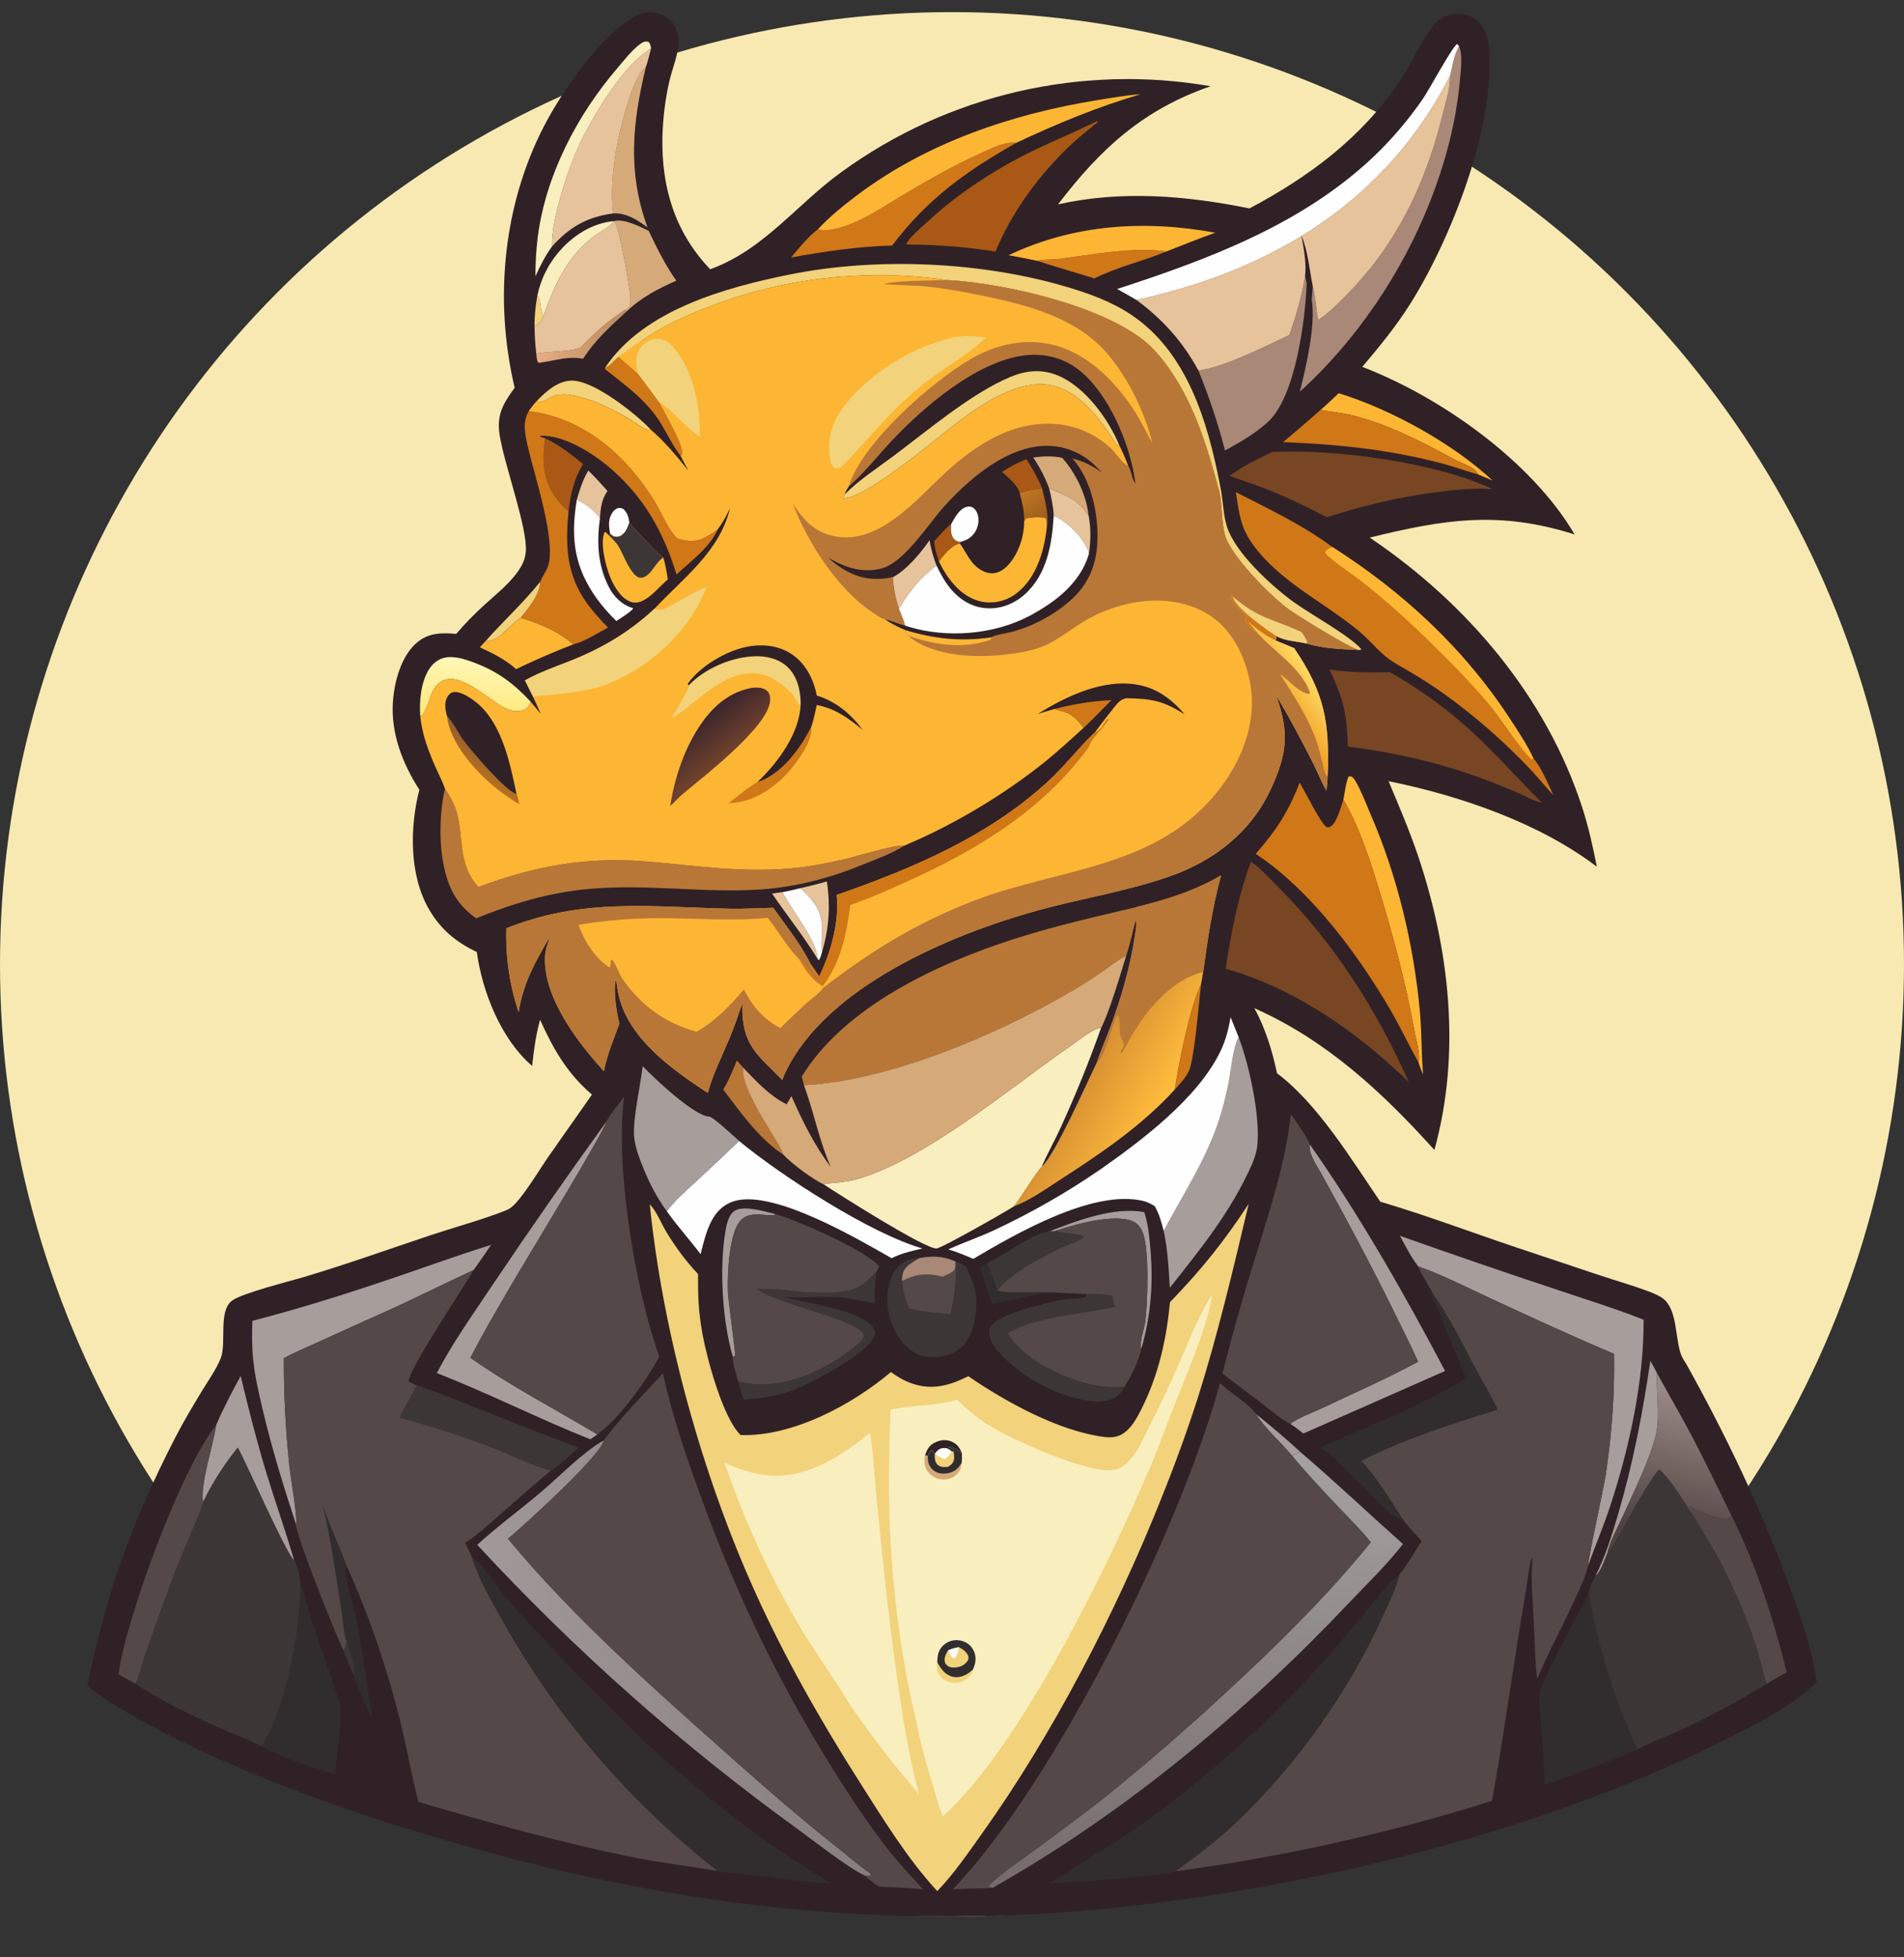 <svg width="36" height="37" viewBox="0 0 36 37" fill="none" xmlns="http://www.w3.org/2000/svg">
<rect x="0" y="0" width="36" height="37" fill="#333333" stroke="none"/>
<circle cx="18" cy="18.229" r="18" fill="#F7E9B1"/>
<path d="M12.199 0.23C12.219 0.229 12.239 0.228 12.26 0.229C12.419 0.229 12.578 0.284 12.689 0.401C12.786 0.502 12.833 0.634 12.832 0.773C12.83 1.026 12.711 1.293 12.655 1.539C12.577 1.878 12.533 2.243 12.525 2.59C12.504 3.542 12.761 4.392 13.428 5.09C14.45 4.719 15.062 3.861 15.917 3.247C15.979 3.202 16.041 3.158 16.104 3.114C16.167 3.071 16.231 3.028 16.295 2.987C16.359 2.945 16.424 2.904 16.489 2.864C16.555 2.823 16.62 2.784 16.686 2.745C16.753 2.707 16.819 2.669 16.886 2.632C16.953 2.595 17.021 2.559 17.089 2.524C17.157 2.489 17.226 2.454 17.294 2.421C17.363 2.387 17.433 2.355 17.502 2.323C17.572 2.291 17.642 2.26 17.713 2.23C17.783 2.2 17.854 2.171 17.925 2.143C17.996 2.115 18.068 2.087 18.14 2.061C18.212 2.034 18.284 2.009 18.356 1.984C18.429 1.96 18.502 1.936 18.575 1.913C18.648 1.89 18.721 1.868 18.795 1.847C18.869 1.826 18.943 1.806 19.017 1.787C19.091 1.768 19.165 1.75 19.24 1.732C19.315 1.715 19.389 1.699 19.464 1.683C19.539 1.668 19.615 1.653 19.69 1.64C19.765 1.626 19.841 1.614 19.917 1.602C19.992 1.59 20.068 1.58 20.144 1.57C20.22 1.56 20.296 1.551 20.372 1.543C20.449 1.535 20.525 1.529 20.601 1.523C20.678 1.517 20.754 1.512 20.831 1.508C20.907 1.504 20.984 1.5 21.06 1.498C21.137 1.496 21.213 1.495 21.29 1.495C21.366 1.494 21.443 1.495 21.52 1.497C21.596 1.499 21.673 1.501 21.749 1.505C21.826 1.508 21.902 1.513 21.979 1.518C22.055 1.524 22.131 1.53 22.208 1.538C22.284 1.545 22.36 1.554 22.436 1.563C22.512 1.572 22.588 1.583 22.664 1.594C22.74 1.605 22.815 1.617 22.891 1.63C21.611 2.071 20.808 2.812 20.005 3.863C21.208 3.594 22.429 3.698 23.625 3.94C24.756 3.338 25.733 2.612 26.462 1.541C26.68 1.221 26.859 0.796 27.086 0.505C27.197 0.363 27.311 0.284 27.493 0.265C27.65 0.25 27.815 0.284 27.936 0.391C28.09 0.527 28.138 0.741 28.153 0.938C28.269 2.403 27.43 4.531 26.659 5.752C26.393 6.172 26.078 6.557 25.757 6.935C27.24 7.503 28.96 8.719 29.772 10.103C28.343 9.648 27.3 9.818 25.898 10.162C25.911 10.171 25.925 10.18 25.939 10.19C27.739 11.414 29.229 13.161 29.912 15.251C30.033 15.622 30.117 16.001 30.192 16.384C29.103 15.552 27.584 15.035 26.254 14.767C26.448 15.229 26.644 15.683 26.805 16.158C27.409 17.944 27.629 19.901 27.121 21.738C26.137 20.647 25.078 19.661 23.716 19.058C23.92 19.422 24.061 19.88 24.145 20.288C24.915 20.863 25.562 21.933 26.098 22.716C26.967 22.972 27.823 23.297 28.683 23.585L30.27 24.115C30.566 24.213 30.87 24.299 31.161 24.408C31.263 24.447 31.405 24.502 31.482 24.579C31.712 24.81 31.676 25.292 31.779 25.591C31.804 25.664 31.849 25.731 31.89 25.795C32.626 27.119 33.274 28.469 33.801 29.89C34.026 30.496 34.259 31.148 34.35 31.791C34.006 32.188 33.102 32.644 32.626 32.883C29.212 34.592 25.1 35.61 21.314 36.037C16.888 36.536 12.691 36.041 8.43 34.788C7.364 34.483 6.314 34.13 5.281 33.729C4.229 33.314 2.528 32.567 1.65 31.867C2.023 30.088 2.483 28.79 3.314 27.174C3.473 26.866 3.654 26.565 3.834 26.268C3.95 26.078 4.091 25.883 4.173 25.675C4.288 25.383 4.121 24.789 4.387 24.587C4.577 24.443 5.481 24.22 5.757 24.137C6.552 23.899 7.337 23.619 8.124 23.355C8.591 23.2 9.077 23.069 9.535 22.893C9.583 22.875 9.634 22.85 9.674 22.817C9.88 22.648 10.2 22.108 10.372 21.861L11.193 20.691C10.732 20.302 10.454 19.82 10.212 19.277C10.13 19.566 10.095 19.852 10.061 20.149C9.471 19.641 9.12 18.75 9.015 17.996C8.628 17.813 8.335 17.571 8.117 17.199C7.734 16.547 7.747 15.64 7.929 14.928C7.609 14.434 7.384 13.85 7.43 13.252C7.459 12.875 7.587 12.391 7.892 12.14C8.113 11.958 8.357 11.959 8.626 11.983C8.796 11.781 8.98 11.598 9.174 11.421C9.385 11.229 9.614 11.049 9.782 10.817C9.869 10.698 9.931 10.575 9.942 10.426C9.976 9.971 9.531 8.78 9.445 8.211C9.388 7.836 9.518 7.622 9.731 7.33C9.328 5.63 9.519 3.768 10.367 2.233C10.706 1.621 11.523 0.425 12.199 0.23Z" fill="#302127"/>
<path d="M10.107 6.171C10.104 5.971 10.126 5.777 10.162 5.58C10.243 5.708 10.202 5.858 10.276 5.972C10.239 6.078 10.201 6.115 10.107 6.171Z" fill="#F2D27A"/>
<path d="M23.749 26.729C24.031 26.96 24.321 27.198 24.587 27.447C24.532 27.474 24.483 27.497 24.423 27.512C24.219 27.259 23.911 27.002 23.749 26.729Z" fill="#A79D9B"/>
<path d="M11.537 10.092C11.52 10.007 11.507 9.915 11.522 9.829C11.535 9.754 11.587 9.652 11.658 9.616C11.708 9.591 11.733 9.603 11.783 9.619C11.862 9.689 11.888 9.778 11.899 9.88C11.871 9.969 11.826 10.079 11.739 10.127C11.689 10.154 11.659 10.152 11.605 10.142C11.583 10.126 11.558 10.11 11.537 10.092Z" fill="#FEFEFE"/>
<path d="M14.598 16.892C14.662 16.88 14.728 16.873 14.792 16.865C14.97 17.203 15.442 17.776 15.458 18.125C15.193 17.695 14.882 17.307 14.598 16.892Z" fill="#E7C39B"/>
<path d="M10.215 10.996C10.219 11.224 9.987 11.513 9.845 11.677C9.636 11.807 9.492 12.063 9.244 12.123L9.188 12.11C9.527 11.732 9.897 11.392 10.215 10.996Z" fill="#F2D27A"/>
<path d="M19.94 13.402C20.116 13.356 20.294 13.318 20.473 13.29C20.653 13.262 20.833 13.243 21.015 13.234C20.843 13.412 20.669 13.587 20.49 13.758C20.374 13.61 20.266 13.485 20.074 13.444C20.038 13.436 20.006 13.429 19.972 13.415L19.94 13.402Z" fill="#D07718"/>
<path d="M18.523 23.97C18.575 23.935 18.63 23.905 18.684 23.873C18.73 24.049 18.821 24.209 18.858 24.387C18.993 24.474 19.802 24.399 20.06 24.439C19.928 24.45 19.8 24.441 19.667 24.462C19.36 24.511 19.061 24.605 18.752 24.641C18.69 24.414 18.603 24.191 18.523 23.97Z" fill="#312D2F"/>
<path d="M15.136 16.789C15.303 16.751 15.469 16.711 15.633 16.662C15.642 16.717 15.65 16.773 15.655 16.828C15.661 16.884 15.665 16.94 15.668 16.996C15.67 17.052 15.671 17.108 15.671 17.165C15.67 17.221 15.668 17.277 15.664 17.333C15.66 17.389 15.655 17.445 15.648 17.5C15.641 17.556 15.632 17.611 15.622 17.666C15.612 17.722 15.601 17.777 15.587 17.831C15.574 17.886 15.559 17.94 15.543 17.994C15.519 17.848 15.549 17.69 15.545 17.542C15.537 17.199 15.373 17.012 15.136 16.789Z" fill="#E7C39B"/>
<path d="M11.124 8.895C11.25 9.019 11.368 9.148 11.486 9.281C11.371 9.447 11.359 9.598 11.343 9.792C11.213 9.633 11.09 9.536 10.905 9.448C10.962 9.254 11.019 9.068 11.124 8.895Z" fill="#E7C39B"/>
<path d="M11.818 5.854L11.851 5.885C11.557 6.152 11.237 6.444 11.026 6.782C10.725 6.729 10.529 6.811 10.238 6.851C10.21 6.855 10.185 6.87 10.169 6.841C10.145 6.798 10.145 6.737 10.14 6.688C10.411 6.628 10.71 6.666 10.973 6.573C11.239 6.297 11.495 6.063 11.818 5.854Z" fill="url(#paint0_linear_7402_818)"/>
<path d="M22.212 20.596C22.282 20.136 22.504 19.009 22.708 18.612C22.671 18.936 22.584 19.991 22.486 20.228C22.431 20.361 22.308 20.491 22.212 20.596Z" fill="#D07718"/>
<path d="M19.84 23.278C20.373 23.07 21.059 22.81 21.634 22.912C21.704 23.115 21.726 23.333 21.746 23.546C21.809 24.223 21.769 24.837 21.581 25.492C21.532 25.396 21.641 25.098 21.655 24.977C21.7 24.585 21.729 23.682 21.62 23.337C21.588 23.236 21.532 23.142 21.433 23.094C21.094 22.928 20.323 23.143 19.981 23.261C19.933 23.281 19.891 23.279 19.84 23.278Z" fill="#A79D9B"/>
<path d="M13.856 25.648C13.66 24.977 13.602 24.014 13.707 23.33C13.729 23.19 13.763 22.96 13.899 22.883C14.076 22.782 14.471 22.904 14.656 22.949L14.64 22.973C14.426 22.982 14.18 22.891 14.008 23.066C13.78 23.298 13.751 24.114 13.763 24.422C13.77 24.6 13.912 25.588 13.9 25.629L13.856 25.648Z" fill="#A79D9B"/>
<path d="M14.793 16.865C14.909 16.844 15.021 16.817 15.135 16.789C15.373 17.012 15.536 17.199 15.545 17.542C15.549 17.69 15.518 17.848 15.543 17.993C15.528 18.041 15.516 18.123 15.475 18.15L15.458 18.125C15.443 17.776 14.97 17.203 14.793 16.865Z" fill="#FEFEFE"/>
<path d="M10.151 7.578C10.324 7.399 10.548 7.196 10.812 7.195C11.231 7.192 12.007 7.811 12.299 8.114C12.265 8.127 12.258 8.128 12.224 8.116C12.122 8.079 12.004 7.985 11.909 7.928C11.695 7.801 11.46 7.674 11.226 7.588C11.037 7.518 10.708 7.414 10.511 7.474C10.433 7.497 10.364 7.547 10.289 7.576C10.23 7.599 10.209 7.601 10.151 7.578Z" fill="#F2D27A"/>
<path d="M11.699 6.744C11.821 6.848 11.941 6.954 12.06 7.061C12.198 7.243 12.335 7.426 12.469 7.612C12.57 7.821 12.914 8.385 12.904 8.585C12.886 8.607 12.898 8.598 12.864 8.608C12.771 8.52 12.549 8.076 12.451 7.934C12.156 7.508 11.831 7.293 11.44 6.978L11.442 6.95C11.53 6.932 11.622 6.799 11.699 6.744Z" fill="#D07718"/>
<path d="M13.932 20.046C13.973 20.09 14.012 20.137 14.052 20.183C13.999 20.483 14.44 21.172 14.6 21.442C14.67 21.559 14.769 21.697 14.81 21.826C14.353 21.528 14 21.026 13.674 20.595C13.781 20.424 13.855 20.232 13.932 20.046Z" fill="#B87737"/>
<path d="M10.162 5.58C10.17 5.544 10.178 5.508 10.188 5.472C10.198 5.436 10.209 5.401 10.221 5.366C10.233 5.331 10.246 5.296 10.26 5.262C10.274 5.227 10.289 5.193 10.306 5.16C10.322 5.126 10.339 5.094 10.357 5.061C10.375 5.029 10.394 4.997 10.415 4.966C10.435 4.935 10.456 4.904 10.477 4.874C10.499 4.844 10.522 4.815 10.546 4.786C10.814 4.463 11.188 4.217 11.612 4.179C11.522 4.305 11.31 4.403 11.184 4.503C10.708 4.88 10.473 5.417 10.276 5.972C10.202 5.858 10.244 5.708 10.162 5.58Z" fill="#F9EEBE"/>
<path d="M10.306 8.285C10.569 8.407 10.799 8.589 11.024 8.771C10.853 9.06 10.788 9.331 10.751 9.663C10.664 9.594 10.58 9.495 10.513 9.407C10.256 9.067 10.254 8.689 10.306 8.285Z" fill="#A95815"/>
<path d="M19.608 4.93C19.723 4.897 19.876 4.912 19.997 4.897C20.67 4.814 21.377 4.665 22.057 4.752C21.612 4.937 21.12 5.047 20.691 5.263C20.331 5.148 19.966 5.049 19.608 4.93Z" fill="#D07718"/>
<path d="M25.312 7.433C26.301 7.739 27.46 8.377 28.221 9.083L27.953 8.971C27.945 8.957 27.937 8.944 27.928 8.931C27.848 8.82 27.622 8.75 27.5 8.685C26.87 8.346 26.248 8.017 25.547 7.847C25.356 7.801 25.161 7.788 24.97 7.749C25.086 7.646 25.2 7.541 25.312 7.433Z" fill="#FDB534"/>
<path d="M31.204 25.722C31.249 25.799 31.29 25.88 31.331 25.959C31.314 26.321 31.385 26.725 31.319 27.078C31.241 27.492 30.834 28.331 30.643 28.747C30.553 28.944 30.434 29.149 30.391 29.362C30.345 29.47 30.264 29.721 30.168 29.787C30.356 29.42 30.484 28.998 30.6 28.605C30.879 27.652 31.061 26.702 31.204 25.722Z" fill="#A79D9B"/>
<path d="M6.104 28.459C6.242 28.848 6.415 29.224 6.562 29.609C6.527 29.647 6.524 29.652 6.528 29.707C6.548 29.949 6.676 30.339 6.732 30.59C6.824 31.002 6.875 31.413 6.935 31.831C6.965 32.046 7.015 32.26 7.028 32.477C6.929 32.244 6.745 31.889 6.684 31.655C6.619 31.504 6.553 31.352 6.494 31.198C6.52 31.152 6.539 31.1 6.56 31.052C6.502 30.911 6.482 30.583 6.453 30.414C6.345 29.766 6.26 29.097 6.104 28.459Z" fill="#312D2F"/>
<path d="M6.561 31.052C6.6 31.178 6.733 31.538 6.686 31.655C6.62 31.503 6.554 31.352 6.495 31.197C6.521 31.152 6.54 31.099 6.561 31.052Z" fill="#3D3636"/>
<path d="M9.189 12.11L9.245 12.123C9.493 12.063 9.637 11.807 9.846 11.677C10.21 11.791 10.549 11.929 10.841 12.18C10.472 12.322 10.114 12.477 9.758 12.649C9.556 12.467 9.319 12.349 9.074 12.237C9.111 12.192 9.149 12.151 9.189 12.11Z" fill="#FDB534"/>
<path d="M11.592 4.034C11.549 3.68 11.579 3.313 11.629 2.96C11.678 2.612 11.935 1.472 12.213 1.261C11.957 2.325 11.861 3.245 12.242 4.298C12.051 4.159 11.839 4.018 11.592 4.034Z" fill="#D6A978"/>
<path d="M10.906 9.448C11.091 9.536 11.213 9.633 11.344 9.792C11.281 10.253 11.299 10.679 11.514 11.101C11.603 11.275 11.754 11.427 11.941 11.487C11.948 11.49 11.956 11.492 11.963 11.494L11.969 11.509C11.879 11.601 11.76 11.668 11.654 11.739C11.52 11.611 11.399 11.472 11.289 11.323C10.854 10.718 10.786 10.173 10.906 9.448Z" fill="#FEFEFE"/>
<path d="M11.612 4.179C11.786 4.125 12.114 4.287 12.267 4.366C12.422 4.694 12.578 5.008 12.787 5.306C12.45 5.454 12.118 5.626 11.851 5.885L11.818 5.854C11.844 5.843 11.87 5.833 11.887 5.81C11.923 5.764 11.922 5.693 11.92 5.637C11.912 5.44 11.709 4.269 11.612 4.179Z" fill="#D6A978"/>
<path d="M7.946 13.528C7.944 13.496 7.942 13.465 7.941 13.434C7.932 13.155 7.986 12.761 8.19 12.554C8.285 12.459 8.407 12.415 8.541 12.421C8.693 12.428 8.844 12.479 8.984 12.533C9.422 12.701 9.717 12.925 10.034 13.264C10.002 13.339 9.984 13.387 9.903 13.42C9.789 13.467 9.666 13.439 9.558 13.389C9.239 13.242 8.781 12.737 8.405 12.854C8.293 12.889 8.219 12.988 8.171 13.089C8.108 13.219 8.074 13.416 7.979 13.521L7.946 13.528Z" fill="url(#paint1_linear_7402_818)"/>
<path d="M10.123 5.223C10.123 4.973 10.138 4.723 10.168 4.475C10.32 3.31 10.91 2.179 11.668 1.294C11.802 1.138 11.947 0.945 12.113 0.826C12.166 0.788 12.197 0.779 12.26 0.789C12.301 0.839 12.3 0.856 12.31 0.918C11.786 1.217 11.183 2.232 10.933 2.784C10.794 3.093 10.681 3.423 10.591 3.75C10.514 4.032 10.431 4.366 10.438 4.659C10.307 4.837 10.215 5.023 10.123 5.223Z" fill="#F9EEBE"/>
<path d="M15.043 24.414C15.301 24.424 15.564 24.448 15.822 24.428C16.175 24.402 16.341 24.299 16.57 24.035C16.542 24.238 16.532 24.442 16.539 24.647C16.32 24.595 16.104 24.541 15.88 24.523C15.768 24.514 15.656 24.522 15.546 24.513C15.299 24.522 15.051 24.537 14.804 24.517C15.166 24.609 16.35 24.777 16.521 25.116C16.547 25.167 16.549 25.217 16.525 25.269C16.371 25.62 15.263 26.19 14.907 26.309C14.629 26.401 14.352 26.436 14.061 26.457C14.025 26.343 13.986 26.23 13.958 26.114C14.051 26.136 14.145 26.152 14.241 26.161C14.954 26.227 15.704 25.843 16.234 25.397C16.296 25.345 16.327 25.314 16.334 25.232C16.193 24.923 14.725 24.677 14.309 24.362C14.541 24.372 14.819 24.36 15.043 24.414Z" fill="#3D3636"/>
<path d="M11.898 9.881C11.985 9.989 12.444 10.488 12.536 10.534C12.539 10.535 12.54 10.539 12.543 10.541C12.583 10.678 12.606 10.812 12.626 10.953C12.468 11.087 12.316 11.289 12.122 11.369C12.05 11.399 11.975 11.399 11.903 11.367C11.728 11.291 11.61 11.084 11.539 10.914C11.453 10.707 11.343 10.274 11.428 10.065L11.452 10.057L11.511 10.117L11.537 10.092C11.557 10.111 11.582 10.126 11.604 10.142C11.659 10.152 11.689 10.155 11.739 10.127C11.825 10.079 11.87 9.97 11.898 9.881Z" fill="#FDB534"/>
<path d="M11.898 9.881C11.985 9.989 12.444 10.488 12.536 10.534C12.539 10.535 12.54 10.539 12.543 10.541C12.47 10.563 12.35 10.759 12.293 10.821C12.247 10.871 12.186 10.921 12.114 10.922C11.944 10.927 11.777 10.459 11.697 10.33C11.649 10.252 11.575 10.183 11.511 10.117L11.537 10.092C11.557 10.111 11.582 10.126 11.604 10.142C11.659 10.152 11.689 10.155 11.739 10.127C11.825 10.079 11.87 9.97 11.898 9.881Z" fill="#3D3636"/>
<path d="M4.55 26.011C4.699 26.63 4.854 27.243 5.039 27.851C5.207 28.401 5.402 28.945 5.562 29.497C5.417 29.392 4.661 27.665 4.495 27.366C4.261 27.647 3.991 28.066 3.839 28.4C3.783 28.04 4.03 27.337 4.086 26.94C4.223 26.621 4.384 26.316 4.55 26.011Z" fill="#A79D9B"/>
<path d="M24.259 8.358C24.499 8.159 24.735 7.956 24.969 7.749C25.16 7.788 25.355 7.801 25.546 7.847C26.247 8.017 26.869 8.346 27.499 8.684C27.62 8.75 27.847 8.82 27.927 8.931C27.936 8.944 27.944 8.957 27.952 8.971C27.704 8.898 27.461 8.811 27.209 8.746C26.233 8.494 25.265 8.395 24.259 8.358Z" fill="#D07718"/>
<path d="M19.069 4.825C20.303 4.237 21.649 4.154 22.978 4.399C22.668 4.509 22.363 4.633 22.057 4.752C21.377 4.665 20.67 4.814 19.997 4.897C19.876 4.912 19.723 4.897 19.608 4.93C19.429 4.891 19.25 4.856 19.069 4.825Z" fill="#FDB534"/>
<path d="M25.4 15.114C25.43 14.976 25.443 14.806 25.498 14.678C25.544 14.676 25.558 14.672 25.591 14.711C25.691 14.83 25.858 15.262 25.926 15.42C26.425 16.576 26.732 17.868 26.847 19.121C26.883 19.518 26.873 19.918 26.908 20.314C26.878 20.239 26.844 20.164 26.823 20.087C26.859 19.925 26.77 19.637 26.74 19.472C26.587 18.628 26.372 17.811 26.126 16.99C25.945 16.388 25.718 15.653 25.4 15.114Z" fill="#FDB534"/>
<path d="M31.934 28.477C32.104 28.538 32.513 28.759 32.683 28.704C32.709 28.695 32.725 28.68 32.743 28.66C33.206 29.589 33.534 30.609 33.782 31.614C33.652 31.681 33.527 31.754 33.403 31.83C33.35 31.701 33.325 31.547 33.288 31.411C33.23 31.2 33.163 30.995 33.088 30.79C32.902 30.291 32.682 29.809 32.427 29.342C32.3 29.114 32.155 28.895 32.026 28.668C32.014 28.592 31.975 28.541 31.934 28.477Z" fill="#544948"/>
<path d="M15.466 4.332C15.638 4.397 15.96 4.288 16.123 4.22C16.457 4.079 16.76 3.872 17.071 3.687C17.554 3.399 18.039 3.123 18.552 2.892C18.756 2.8 18.984 2.677 19.213 2.701C18.261 3.241 17.539 3.757 16.868 4.641C16.22 4.66 15.595 4.751 14.958 4.867C15.105 4.688 15.281 4.473 15.466 4.332Z" fill="#D07718"/>
<path d="M7.882 26.185C8.91 26.554 9.915 26.992 10.943 27.365C10.788 27.49 10.586 27.708 10.418 27.797C10.043 27.703 9.668 27.504 9.306 27.365C8.729 27.142 8.152 26.962 7.557 26.796L7.882 26.185Z" fill="#3D3636"/>
<path d="M31.332 25.96C31.548 26.358 31.778 26.747 31.989 27.147C32.251 27.646 32.492 28.155 32.743 28.661C32.725 28.68 32.709 28.696 32.683 28.704C32.513 28.759 32.104 28.538 31.933 28.478C31.975 28.541 32.014 28.592 32.026 28.668C31.824 28.382 31.628 28.012 31.372 27.776C31.11 28.056 30.515 29.267 30.392 29.363C30.434 29.149 30.553 28.944 30.644 28.747C30.835 28.332 31.242 27.493 31.32 27.078C31.386 26.725 31.315 26.322 31.332 25.96Z" fill="url(#paint2_linear_7402_818)"/>
<path d="M26.812 25.74C26.689 25.459 26.546 25.185 26.412 24.909C25.963 23.986 25.48 23.087 24.984 22.189C24.908 22.051 24.724 21.788 24.768 21.637C25.704 22.968 26.563 24.475 27.323 25.916L24.644 27.098C24.564 27.038 24.484 26.969 24.398 26.918C24.513 26.813 24.833 26.696 24.984 26.624C25.594 26.333 26.219 26.065 26.812 25.74Z" fill="#A79D9B"/>
<path d="M4.087 26.94C4.031 27.337 3.784 28.04 3.84 28.399C3.792 28.587 3.699 28.771 3.625 28.95C3.49 29.277 3.352 29.604 3.227 29.935C3.066 30.369 2.91 30.804 2.758 31.241C2.692 31.432 2.642 31.64 2.566 31.826C2.456 31.774 2.349 31.709 2.242 31.651C2.373 30.608 3.436 27.735 4.087 26.94Z" fill="#544948"/>
<path d="M12.309 0.917C12.279 1.031 12.253 1.15 12.214 1.261C11.935 1.471 11.679 2.611 11.63 2.96C11.58 3.312 11.55 3.679 11.593 4.034C11.099 4.101 10.771 4.29 10.438 4.658C10.431 4.365 10.514 4.031 10.591 3.749C10.68 3.422 10.793 3.092 10.933 2.783C11.182 2.231 11.786 1.216 12.309 0.917Z" fill="#E7C39B"/>
<path d="M11.464 21.204C11.45 21.346 9.938 23.828 9.775 24.106C9.476 24.617 9.165 25.14 8.894 25.667C9.657 26.203 10.495 26.636 11.294 27.115L11.162 27.208C10.183 26.819 9.24 26.337 8.259 25.956C8.554 25.388 8.943 24.844 9.298 24.312C10.002 23.264 10.724 22.228 11.464 21.204Z" fill="#A79D9B"/>
<path d="M15.467 4.332C15.685 4.096 15.941 3.89 16.198 3.696C17.515 2.701 19.125 2.156 20.742 1.894C21.014 1.85 21.289 1.801 21.564 1.781C20.746 2.023 19.985 2.338 19.214 2.7C18.985 2.677 18.757 2.8 18.553 2.892C18.041 3.123 17.555 3.399 17.072 3.687C16.761 3.872 16.458 4.079 16.124 4.22C15.961 4.288 15.639 4.397 15.467 4.332Z" fill="#FDB534"/>
<path d="M24.379 6.333C24.509 5.967 24.612 5.602 24.676 5.218L24.706 5.36C24.68 6.045 24.496 7.492 23.978 7.972C23.738 8.194 23.447 8.359 23.162 8.516C23.026 7.992 22.863 7.506 22.659 7.004C23.149 6.943 23.913 6.549 24.379 6.333Z" fill="#A98877"/>
<path d="M27.721 26.048C27.608 25.767 27.482 25.491 27.368 25.21C27.29 25.017 27.236 24.825 27.137 24.64C27.097 24.565 27.025 24.471 27.015 24.388L27.024 24.392C27.041 24.417 27.049 24.431 27.077 24.445C27.083 24.448 27.09 24.451 27.096 24.453C27.417 24.912 27.675 25.443 27.939 25.937C28.065 26.172 28.212 26.406 28.32 26.648C27.451 26.913 26.551 27.203 25.741 27.616C26.049 27.948 26.281 28.343 26.526 28.722C26.475 28.712 26.43 28.699 26.387 28.671C26.21 28.554 26.059 28.38 25.909 28.231C25.613 27.936 25.307 27.611 24.972 27.361C25.666 27.051 26.363 26.777 27.042 26.43C27.27 26.313 27.512 26.197 27.721 26.048Z" fill="#312D2F"/>
<path d="M20.747 2.287C20.76 2.317 20.761 2.303 20.731 2.328C20.522 2.5 20.312 2.665 20.121 2.858C19.582 3.4 19.116 4.047 18.822 4.755C18.326 4.677 17.828 4.633 17.326 4.624C17.26 4.625 17.196 4.625 17.13 4.618C17.212 4.469 17.399 4.32 17.525 4.202C18.091 3.673 18.803 3.207 19.499 2.866C19.911 2.664 20.337 2.493 20.747 2.287Z" fill="#A95815"/>
<path d="M5.679 29.939C5.704 29.984 5.87 30.566 5.902 30.664C6.048 31.119 6.219 31.566 6.363 32.021C6.39 32.108 6.429 32.21 6.436 32.301C6.464 32.651 6.355 33.162 6.34 33.539C5.934 33.43 5.315 33.216 4.951 33.014C5.425 32.173 5.664 30.898 5.679 29.939Z" fill="#312D2F"/>
<path d="M27.583 0.861C27.656 1.029 27.625 1.273 27.61 1.452C27.541 2.277 27.334 3.066 27.029 3.835C26.506 5.157 25.635 6.45 24.577 7.404C24.698 6.919 24.878 6.156 24.802 5.664L24.822 5.403C24.875 5.613 24.883 5.834 24.925 6.047C25.137 5.911 25.335 5.704 25.51 5.524C26.419 4.589 26.951 3.467 27.265 2.212C27.327 1.966 27.421 1.687 27.417 1.434C27.456 1.281 27.482 1.085 27.551 0.945C27.569 0.908 27.563 0.923 27.576 0.884C27.579 0.876 27.581 0.869 27.583 0.861Z" fill="#A98877"/>
<path d="M11.613 4.179C11.709 4.269 11.912 5.44 11.92 5.638C11.922 5.693 11.923 5.764 11.888 5.81C11.87 5.833 11.844 5.843 11.818 5.855C11.495 6.063 11.239 6.297 10.973 6.573C10.71 6.666 10.411 6.628 10.14 6.688C10.12 6.515 10.109 6.346 10.107 6.171C10.202 6.115 10.24 6.078 10.277 5.972C10.473 5.417 10.709 4.88 11.184 4.503C11.31 4.403 11.522 4.305 11.613 4.179Z" fill="#E7C39B"/>
<path d="M17.382 23.783C17.627 23.738 17.832 23.744 18.063 23.845L18.078 23.854C18.158 23.874 18.208 23.907 18.274 23.955C18.348 24.151 18.448 24.325 18.459 24.54C18.473 24.821 18.408 25.227 18.21 25.438C18.07 25.588 17.848 25.652 17.647 25.656C17.45 25.659 17.279 25.59 17.139 25.452C16.913 25.232 16.781 24.894 16.778 24.581C16.776 24.352 16.826 24.094 16.998 23.931C17.103 23.832 17.239 23.782 17.382 23.783Z" fill="#3D3636"/>
<path d="M17.382 23.783C17.627 23.738 17.832 23.744 18.063 23.845L18.078 23.854C18.071 24.189 18.05 24.515 17.968 24.84C17.711 24.814 17.445 24.797 17.194 24.734C17.116 24.57 17.075 24.393 17.056 24.212C17.057 24.164 17.059 24.116 17.072 24.069C17.11 23.929 17.268 23.853 17.382 23.783Z" fill="#544948"/>
<path d="M17.382 23.783C17.627 23.738 17.832 23.744 18.063 23.845C18.061 23.903 18.07 23.987 18.022 24.027C17.968 24.073 17.889 24.098 17.827 24.132C17.535 24.061 17.326 24.076 17.056 24.212C17.057 24.164 17.059 24.116 17.072 24.069C17.11 23.929 17.268 23.853 17.382 23.783Z" fill="#A98877"/>
<path d="M21.122 5.463C22.861 4.897 24.62 4.241 25.971 2.962C26.144 2.797 26.308 2.623 26.464 2.441C26.619 2.258 26.765 2.069 26.901 1.872C27.025 1.692 27.465 0.871 27.552 0.832L27.583 0.862C27.581 0.87 27.579 0.877 27.576 0.885C27.564 0.924 27.569 0.909 27.551 0.946C27.483 1.085 27.456 1.282 27.417 1.435C26.401 3.426 24.712 4.689 22.608 5.371C22.24 5.487 21.867 5.588 21.491 5.672C21.369 5.601 21.246 5.531 21.122 5.463Z" fill="#FEFEFE"/>
<path d="M12.609 22.897C12.607 22.894 12.604 22.891 12.602 22.888C12.431 22.654 12.288 22.384 12.178 22.116C12.098 21.921 12.006 21.688 11.989 21.475C11.964 21.15 12.11 20.514 12.152 20.154C12.345 20.362 13.128 21.1 13.409 21.107C13.481 21.109 13.89 21.494 13.975 21.568C13.711 21.821 13.445 22.072 13.177 22.32C12.983 22.502 12.768 22.682 12.609 22.897Z" fill="#A79D9B"/>
<path d="M13.975 21.569C14.782 22.235 16.47 23.324 17.443 23.601C17.238 23.646 17.048 23.69 16.858 23.784C16.204 23.412 14.649 22.498 13.904 22.699C13.7 22.754 13.555 22.888 13.457 23.072C13.352 23.267 13.301 23.493 13.246 23.707C13.039 23.433 12.808 23.179 12.609 22.898C12.768 22.683 12.983 22.502 13.178 22.32C13.446 22.072 13.711 21.822 13.975 21.569Z" fill="#FEFEFE"/>
<path d="M23.422 19.613C23.619 20.127 23.833 21.104 23.772 21.661C23.758 21.785 23.718 21.902 23.668 22.016C23.282 22.89 22.709 23.601 22.118 24.342C22.098 23.986 22.078 23.619 22.003 23.269C22.363 22.592 22.783 21.957 23.032 21.226C23.11 20.996 23.169 20.754 23.221 20.517C23.268 20.302 23.311 19.771 23.422 19.613Z" fill="#A79D9B"/>
<path d="M24.053 8.544C25.226 8.481 27.161 8.741 28.222 9.247C27.835 9.213 27.425 9.27 27.041 9.319C26.364 9.415 25.739 9.57 25.088 9.778C24.728 9.592 24.365 9.413 23.989 9.263C23.746 9.165 23.496 9.087 23.251 8.996C23.485 8.815 23.787 8.675 24.053 8.544Z" fill="#784623"/>
<path d="M11.442 6.95C12.17 5.856 13.722 5.433 14.942 5.187C16.584 4.857 18.567 4.946 20.172 5.424C20.598 5.551 21.015 5.7 21.387 5.949C22.447 6.656 22.835 7.973 23.066 9.163C23.077 9.222 23.089 9.281 23.098 9.341C23.128 9.538 23.138 9.762 23.197 9.951C23.353 10.447 24.026 11.061 24.436 11.363C24.763 11.604 25.512 12.011 25.738 12.27C25.714 12.292 25.728 12.285 25.693 12.287C25.522 12.253 24.559 11.655 24.377 11.526C24.043 11.288 23.269 10.514 23.159 10.109C23.102 9.896 23.105 9.573 23.066 9.338C22.81 8.381 22.519 7.391 21.841 6.636C21.114 5.826 19.005 5.349 17.912 5.295C17.813 5.281 17.713 5.268 17.613 5.257C17.514 5.246 17.413 5.236 17.313 5.228C17.213 5.221 17.113 5.214 17.012 5.21C16.912 5.206 16.812 5.203 16.711 5.202C16.611 5.201 16.51 5.201 16.41 5.204C16.309 5.206 16.209 5.21 16.109 5.216C16.008 5.221 15.908 5.229 15.808 5.238C15.708 5.247 15.608 5.258 15.508 5.27C15.409 5.283 15.309 5.297 15.21 5.313C15.111 5.328 15.012 5.346 14.913 5.365C14.815 5.384 14.716 5.405 14.618 5.427C14.52 5.45 14.423 5.474 14.326 5.5C14.228 5.525 14.132 5.553 14.036 5.582C13.939 5.611 13.844 5.641 13.748 5.674C13.653 5.706 13.559 5.74 13.465 5.775C13.371 5.81 13.277 5.847 13.184 5.886C12.821 6.038 12.449 6.21 12.13 6.445L12.107 6.462C11.958 6.539 11.844 6.663 11.7 6.744C11.622 6.798 11.53 6.931 11.442 6.95Z" fill="#F2D27A"/>
<path d="M9.998 7.773C10.84 7.872 11.543 8.363 12.061 9.022C12.18 9.173 12.294 9.336 12.394 9.501C12.525 9.719 12.63 10.008 12.813 10.183C13.013 10.236 13.164 10.256 13.354 10.149C13.424 10.11 13.492 10.065 13.561 10.022C13.426 10.342 13.045 10.624 12.792 10.859C12.548 10.081 12.215 9.459 11.603 8.906C11.262 8.599 10.683 8.215 10.208 8.238C10.228 8.269 10.271 8.273 10.306 8.285C10.254 8.689 10.255 9.067 10.513 9.408C10.58 9.496 10.664 9.594 10.75 9.663C10.681 10.374 10.717 10.944 11.186 11.519C11.283 11.638 11.389 11.753 11.496 11.862C11.295 11.97 11.061 12.124 10.84 12.181C10.548 11.93 10.209 11.792 9.845 11.678C9.987 11.514 10.219 11.224 10.215 10.996C10.258 10.88 10.344 10.786 10.374 10.66C10.495 10.166 10.114 9.009 9.993 8.498C9.938 8.264 9.864 7.991 9.998 7.773Z" fill="#D07718"/>
<path d="M30.04 30.132C30.085 30.385 30.138 30.637 30.199 30.887C30.26 31.137 30.329 31.385 30.406 31.63C30.483 31.876 30.567 32.119 30.659 32.359C30.751 32.599 30.851 32.837 30.958 33.071C30.384 33.316 29.789 33.53 29.201 33.742C29.2 33.354 29.165 32.965 29.137 32.578C29.123 32.386 29.091 32.175 29.111 31.984C29.128 31.83 29.897 30.375 30.04 30.132Z" fill="#312D2F"/>
<path d="M4.771 24.968C5.679 24.734 6.568 24.452 7.456 24.151C8.065 23.944 8.671 23.723 9.286 23.532C9.179 23.692 9.068 23.851 8.955 24.007C8.388 24.27 7.831 24.552 7.26 24.807C6.856 24.987 6.452 25.17 6.05 25.355C5.822 25.459 5.587 25.555 5.367 25.674C5.365 26.355 5.4 27.035 5.472 27.713C5.496 27.951 5.623 28.626 5.599 28.822C5.365 28.111 5.146 27.402 4.973 26.673C4.897 26.349 4.819 26.024 4.786 25.693C4.761 25.451 4.765 25.211 4.771 24.968Z" fill="#A79D9B"/>
<path d="M25.141 12.657C25.512 12.713 25.903 12.715 26.277 12.707C26.413 12.783 26.547 12.863 26.679 12.947C26.811 13.03 26.94 13.118 27.066 13.209C27.193 13.3 27.317 13.395 27.438 13.493C27.56 13.592 27.678 13.693 27.794 13.798C28.266 14.232 28.698 14.719 29.153 15.173C29.003 15.15 28.817 15.037 28.676 14.977C28.462 14.886 28.247 14.799 28.029 14.718C27.188 14.409 26.372 14.226 25.485 14.112C25.458 13.453 25.411 13.257 25.141 12.657Z" fill="#784623"/>
<path d="M11.413 27.229C11.392 27.483 9.947 28.8 9.675 29.027C9.652 29.047 9.628 29.067 9.604 29.086C10.844 30.588 12.444 31.996 13.905 33.292C14.531 33.849 15.16 34.393 15.818 34.913C16.031 35.082 16.238 35.265 16.463 35.419L16.457 35.458L16.442 35.404L16.472 35.455C16.434 35.473 16.39 35.453 16.348 35.453C16.013 35.292 15.43 34.828 15.108 34.595C14.558 34.197 14.018 33.787 13.488 33.362C12.958 32.938 12.439 32.501 11.931 32.05C11.423 31.6 10.927 31.137 10.442 30.662C9.957 30.187 9.484 29.701 9.023 29.202C9.404 28.855 9.828 28.543 10.223 28.21C10.567 27.92 11.037 27.436 11.413 27.229Z" fill="url(#paint3_linear_7402_818)"/>
<path d="M26.468 23.36C27.473 23.717 28.482 24.063 29.494 24.398C30.022 24.576 30.559 24.742 31.077 24.947C31.083 26.122 30.8 27.405 30.429 28.517C30.308 28.879 30.158 29.23 30.03 29.589C30.019 29.494 30.325 28.118 30.36 27.878C30.476 27.109 30.53 26.369 30.517 25.592C29.726 25.259 28.948 24.898 28.169 24.538C27.724 24.332 27.276 24.1 26.814 23.938C26.68 23.764 26.572 23.553 26.468 23.36Z" fill="#A79D9B"/>
<path d="M9.003 17.359C8.839 17.244 8.701 17.105 8.597 16.933C8.282 16.411 8.276 15.488 8.414 14.908C8.495 15.031 8.579 15.167 8.623 15.308C8.786 15.823 8.637 16.305 9.044 16.767C10.134 16.367 11.086 16.189 12.249 16.288C13.188 16.367 13.999 16.497 14.951 16.416C15.296 16.386 15.637 16.319 15.974 16.241C16.208 16.186 16.908 15.968 17.102 15.984C16.858 16.138 16.564 16.243 16.297 16.351C15.692 16.599 15.047 16.767 14.393 16.813C13.301 16.888 12.22 16.7 11.1 16.807C10.362 16.878 9.687 17.082 9.003 17.359Z" fill="#B87737"/>
<path d="M24.587 27.447C25.248 28.013 25.877 28.609 26.527 29.187C26.221 29.581 25.842 29.945 25.498 30.308C23.536 32.381 21.256 34.28 18.767 35.687C18.734 35.678 18.709 35.676 18.684 35.653C18.931 35.411 19.233 35.214 19.511 35.01C19.983 34.663 20.459 34.317 20.917 33.952C21.685 33.333 22.43 32.688 23.153 32.017C24.124 31.123 25.086 30.18 25.918 29.153C25.728 28.918 25.51 28.703 25.302 28.484C25 28.167 24.703 27.849 24.423 27.512C24.483 27.497 24.532 27.474 24.587 27.447Z" fill="url(#paint4_linear_7402_818)"/>
<path d="M23.268 19.229L23.422 19.612C23.312 19.77 23.268 20.302 23.221 20.517C23.169 20.753 23.111 20.995 23.032 21.225C22.783 21.956 22.363 22.592 22.003 23.268C21.96 23.105 21.918 22.947 21.833 22.8C21.764 22.758 21.697 22.721 21.617 22.702C20.672 22.474 19.205 23.322 18.402 23.797C18.246 23.73 18.093 23.666 17.93 23.617C18.206 23.493 18.492 23.394 18.768 23.268C19.127 23.101 19.478 22.92 19.821 22.724C20.165 22.527 20.499 22.317 20.825 22.092C21.604 21.546 22.652 20.752 23.075 19.874C23.176 19.665 23.228 19.457 23.268 19.229Z" fill="#FEFEFE"/>
<path d="M23.653 16.29C23.839 16.417 24.018 16.617 24.178 16.778C25.225 17.827 26.035 19.099 26.634 20.449C26.558 20.374 26.478 20.303 26.399 20.23C25.474 19.383 24.391 18.658 23.174 18.312C23.281 17.621 23.406 16.946 23.653 16.29Z" fill="#784623"/>
<path d="M24.573 14.794C24.666 14.943 24.987 15.597 25.086 15.634C25.111 15.643 25.136 15.638 25.159 15.624C25.28 15.548 25.354 15.247 25.401 15.114C25.718 15.653 25.946 16.388 26.126 16.99C26.373 17.811 26.587 18.628 26.74 19.472C26.77 19.637 26.86 19.925 26.823 20.087C26.64 19.761 26.481 19.422 26.292 19.097C25.676 18.038 24.776 16.823 23.743 16.141C24.128 15.701 24.365 15.339 24.573 14.794Z" fill="#D07718"/>
<path d="M23.367 9.303C23.984 9.619 24.632 9.924 25.19 10.339C26.517 11.186 27.666 12.242 28.533 13.564C28.694 13.81 28.873 14.074 28.995 14.341C29.117 14.457 29.295 14.866 29.369 15.032C29.228 14.881 29.101 14.719 28.96 14.569C28.704 14.297 28.436 14.039 28.156 13.793C27.875 13.548 27.584 13.317 27.28 13.1C27.079 12.958 26.871 12.824 26.658 12.699C26.518 12.616 26.365 12.538 26.236 12.439C26.04 12.288 25.88 12.082 25.686 11.923C25.322 11.624 24.92 11.379 24.54 11.103C24.167 10.833 23.669 10.401 23.505 9.959C23.427 9.751 23.402 9.522 23.367 9.303Z" fill="#D07718"/>
<path d="M25.19 10.339C26.518 11.186 27.666 12.242 28.533 13.564C28.694 13.81 28.873 14.074 28.995 14.342L28.958 14.352C28.777 14.205 28.391 13.603 28.204 13.374C27.838 12.93 27.41 12.498 26.997 12.096C26.586 11.696 26.15 11.304 25.696 10.953C25.567 10.853 25.122 10.558 25.05 10.439C25.084 10.386 25.136 10.367 25.19 10.339Z" fill="#FDB534"/>
<path d="M8.92 29.42C9.107 29.553 9.423 30.031 9.597 30.235C9.866 30.546 10.143 30.849 10.43 31.145C11.117 31.864 11.815 32.596 12.557 33.258C13.2 33.831 13.892 34.387 14.598 34.88C14.96 35.132 15.338 35.365 15.71 35.602C15.214 35.581 14.711 35.5 14.217 35.442C14.006 35.417 13.772 35.416 13.567 35.367C13.463 35.286 13.361 35.205 13.259 35.121C13.158 35.038 13.057 34.953 12.958 34.868C12.859 34.782 12.76 34.695 12.663 34.607C12.566 34.519 12.47 34.429 12.375 34.339C12.28 34.248 12.186 34.156 12.093 34.063C12.001 33.97 11.909 33.876 11.819 33.781C11.728 33.685 11.639 33.589 11.551 33.492C11.463 33.394 11.377 33.296 11.291 33.196C11.206 33.096 11.121 32.996 11.038 32.894C10.955 32.792 10.874 32.69 10.793 32.586C10.713 32.482 10.634 32.377 10.556 32.272C10.478 32.166 10.402 32.059 10.326 31.951C10.251 31.844 10.178 31.735 10.105 31.626C10.033 31.516 9.962 31.406 9.892 31.295C9.822 31.183 9.754 31.071 9.687 30.958C9.62 30.845 9.555 30.731 9.491 30.617C9.277 30.234 9.046 29.842 8.92 29.42Z" fill="#312D2F"/>
<path d="M14.655 22.949C15.055 23.054 16.371 23.64 16.616 23.929C16.616 23.977 16.596 23.997 16.569 24.035C16.34 24.299 16.174 24.402 15.821 24.428C15.563 24.448 15.3 24.424 15.042 24.414C14.818 24.36 14.539 24.372 14.308 24.362C14.724 24.677 16.192 24.923 16.333 25.232C16.326 25.314 16.294 25.345 16.232 25.397C15.703 25.843 14.953 26.227 14.239 26.161C14.144 26.152 14.05 26.136 13.957 26.114C13.915 25.965 13.86 25.803 13.855 25.648L13.9 25.629C13.912 25.588 13.77 24.6 13.763 24.422C13.751 24.114 13.78 23.298 14.008 23.066C14.18 22.891 14.426 22.982 14.64 22.973L14.655 22.949Z" fill="#544948"/>
<path d="M19.849 35.603C20.346 35.263 20.876 34.97 21.375 34.63C22.347 33.965 23.283 33.172 24.123 32.349C24.59 31.891 25.035 31.403 25.461 30.907C25.677 30.657 26.239 29.913 26.463 29.76C26.402 30.019 26.267 30.286 26.159 30.529C26.075 30.712 25.988 30.892 25.896 31.07C25.805 31.248 25.709 31.423 25.609 31.597C25.509 31.77 25.405 31.941 25.298 32.11C25.19 32.279 25.078 32.445 24.962 32.608C24.847 32.772 24.727 32.932 24.604 33.09C24.481 33.248 24.354 33.403 24.224 33.555C24.093 33.706 23.959 33.855 23.822 34.001C23.685 34.146 23.544 34.289 23.4 34.428C23.172 34.645 22.933 34.849 22.681 35.039C22.535 35.151 22.378 35.254 22.238 35.372C22.142 35.425 20.713 35.549 20.479 35.566C20.269 35.581 20.057 35.575 19.849 35.603Z" fill="#312D2F"/>
<path d="M21.474 17.15C22.046 17.006 22.573 16.849 23.087 16.547C22.924 17.15 22.833 17.753 22.75 18.372L22.707 18.613C22.503 19.009 22.28 20.136 22.211 20.597C21.578 21.292 20.795 21.817 20.01 22.323C19.753 22.49 19.457 22.699 19.169 22.805C19.298 22.642 19.594 22.149 19.695 22.055C19.952 21.828 20.543 20.48 20.736 20.089C20.811 19.857 20.915 19.629 20.999 19.399C21.198 18.857 21.365 18.294 21.45 17.722C21.463 17.635 21.502 17.472 21.469 17.391C21.469 17.31 21.493 17.23 21.474 17.15Z" fill="url(#paint5_linear_7402_818)"/>
<path d="M21.475 17.15C22.047 17.006 22.574 16.849 23.088 16.547C22.925 17.15 22.834 17.753 22.751 18.372C22.204 18.499 21.734 19.027 21.451 19.487C21.37 19.619 21.297 19.757 21.222 19.893L21.2 19.896L21.191 19.916C21.177 19.796 21.306 19.818 21.218 19.657C21.189 19.606 21.177 19.574 21.175 19.516C21.172 19.411 21.168 19.304 21.154 19.2L21.115 19.214L21.119 19.191C21.015 19.412 20.907 19.946 20.737 20.089C20.812 19.857 20.916 19.629 21 19.399C21.199 18.857 21.366 18.294 21.451 17.722C21.464 17.635 21.503 17.472 21.47 17.391C21.47 17.31 21.494 17.23 21.475 17.15Z" fill="#B87737"/>
<path d="M19.98 23.261C20.323 23.143 21.093 22.928 21.433 23.094C21.531 23.142 21.587 23.237 21.619 23.338C21.729 23.682 21.699 24.586 21.654 24.977C21.64 25.098 21.531 25.396 21.58 25.493C21.524 25.743 21.399 25.99 21.266 26.207C21.234 26.265 21.19 26.323 21.141 26.367C21.025 26.471 20.859 26.497 20.709 26.487C20.051 26.443 19.283 26.021 18.86 25.52C18.776 25.421 18.693 25.279 18.711 25.143C18.75 24.847 19.878 24.614 20.14 24.567C20.248 24.547 20.464 24.57 20.546 24.503L20.537 24.461C20.378 24.457 20.219 24.443 20.059 24.439C19.8 24.398 18.992 24.473 18.857 24.387C18.819 24.209 18.728 24.049 18.683 23.873C19.064 23.698 19.422 23.366 19.839 23.279C19.89 23.279 19.932 23.282 19.98 23.261Z" fill="#544948"/>
<path d="M18.683 23.873C19.064 23.698 19.422 23.366 19.839 23.279C19.89 23.279 19.932 23.282 19.98 23.261C19.991 23.267 20.001 23.272 20.012 23.277C20.115 23.328 20.439 23.304 20.499 23.383C20.393 23.473 20.234 23.508 20.11 23.569C19.688 23.773 19.17 24.032 18.857 24.387C18.819 24.209 18.728 24.049 18.683 23.873Z" fill="#3D3636"/>
<path d="M20.538 24.461C20.619 24.456 20.7 24.456 20.782 24.46C20.863 24.464 20.944 24.474 21.024 24.487C21.042 24.561 21.059 24.634 21.084 24.705C20.481 24.844 19.569 24.886 19.057 25.206C19.342 25.683 20.045 26.019 20.566 26.153C20.623 26.168 20.681 26.181 20.739 26.191C20.797 26.201 20.855 26.208 20.914 26.212C20.973 26.217 21.031 26.219 21.09 26.218C21.149 26.217 21.208 26.213 21.266 26.207C21.235 26.265 21.191 26.323 21.141 26.367C21.026 26.471 20.859 26.497 20.71 26.487C20.051 26.443 19.284 26.021 18.861 25.52C18.776 25.421 18.693 25.279 18.712 25.143C18.751 24.847 19.878 24.614 20.141 24.567C20.249 24.547 20.465 24.57 20.546 24.503L20.538 24.461Z" fill="#3D3636"/>
<path d="M27.416 1.434C27.421 1.688 27.326 1.966 27.265 2.212C26.95 3.468 26.418 4.589 25.51 5.524C25.334 5.704 25.136 5.912 24.925 6.047C24.882 5.834 24.875 5.613 24.821 5.404C24.752 5.074 24.736 4.764 24.605 4.447C24.651 4.699 24.703 4.961 24.676 5.218C24.612 5.602 24.509 5.967 24.378 6.333C23.912 6.549 23.148 6.943 22.659 7.004C22.362 6.457 21.988 6.042 21.49 5.671C21.867 5.587 22.239 5.487 22.607 5.37C24.711 4.688 26.401 3.425 27.416 1.434Z" fill="#E7C39B"/>
<path d="M21.47 17.391C21.503 17.471 21.464 17.634 21.451 17.721C21.366 18.294 21.199 18.856 21 19.398C20.916 19.628 20.812 19.856 20.737 20.088C20.544 20.48 19.953 21.827 19.696 22.055C19.595 22.148 19.299 22.642 19.17 22.804C19.015 22.906 17.809 23.591 17.71 23.6C17.501 23.62 15.861 22.577 15.579 22.392C15.614 22.377 15.606 22.377 15.636 22.373C15.81 22.353 15.993 22.347 16.163 22.301C17.478 21.947 19.139 20.526 20.28 19.746C20.422 19.648 20.652 19.45 20.821 19.428C20.973 19.129 21.187 18.41 21.292 18.065C21.365 17.844 21.415 17.617 21.47 17.391Z" fill="#F9EEBE"/>
<path d="M21.47 17.391C21.503 17.471 21.464 17.634 21.451 17.721C21.366 18.294 21.198 18.856 21 19.398C20.916 19.628 20.811 19.856 20.737 20.088C20.544 20.48 19.953 21.827 19.696 22.055C19.808 21.796 19.951 21.546 20.067 21.288C20.345 20.679 20.596 20.059 20.82 19.428C20.973 19.129 21.187 18.41 21.291 18.065C21.365 17.844 21.415 17.617 21.47 17.391Z" fill="#302127"/>
<path d="M15.159 20.351L15.164 20.343C15.977 19.022 17.737 18.21 19.17 17.751C19.925 17.508 20.704 17.332 21.476 17.149C21.495 17.229 21.471 17.309 21.471 17.391C21.416 17.617 21.366 17.844 21.292 18.065L21.258 18.084C21.101 18.171 20.951 18.292 20.802 18.394C20.599 18.533 20.391 18.664 20.177 18.786C18.81 19.574 16.792 20.435 15.201 20.512L15.159 20.351Z" fill="#B87737"/>
<path d="M15.2 20.512C16.791 20.435 18.809 19.574 20.176 18.786C20.39 18.664 20.598 18.534 20.801 18.394C20.95 18.292 21.1 18.172 21.257 18.084L21.292 18.065C21.187 18.41 20.973 19.129 20.82 19.428C20.652 19.45 20.422 19.648 20.28 19.746C19.139 20.526 17.478 21.947 16.163 22.301C15.993 22.347 15.81 22.354 15.636 22.373C15.606 22.377 15.614 22.377 15.579 22.392C15.356 22.286 14.976 22.002 14.809 21.825C14.768 21.696 14.669 21.559 14.599 21.441C14.439 21.171 13.998 20.482 14.051 20.182C14.3 20.441 14.547 20.712 14.872 20.875C14.904 20.823 14.937 20.772 14.964 20.718C15.169 21.185 15.396 21.647 15.705 22.055C15.485 21.552 15.389 21.022 15.2 20.512Z" fill="#D6A978"/>
<path d="M4.497 27.366C4.663 27.665 5.418 29.392 5.563 29.497C5.642 29.633 5.666 29.785 5.68 29.939C5.665 30.898 5.426 32.174 4.952 33.014C4.738 32.902 4.499 32.816 4.278 32.718C3.757 32.488 3.027 32.151 2.566 31.827C2.643 31.641 2.693 31.433 2.759 31.241C2.911 30.805 3.067 30.369 3.228 29.935C3.353 29.604 3.491 29.277 3.626 28.951C3.7 28.771 3.792 28.588 3.841 28.4C3.992 28.066 4.263 27.647 4.497 27.366Z" fill="#3D3636"/>
<path d="M31.371 27.776C31.628 28.012 31.824 28.382 32.026 28.668C32.155 28.896 32.299 29.114 32.426 29.343C32.681 29.809 32.902 30.292 33.087 30.79C33.163 30.995 33.23 31.201 33.287 31.411C33.324 31.547 33.35 31.702 33.403 31.831C32.876 32.154 32.332 32.446 31.771 32.706C31.506 32.83 31.215 32.931 30.959 33.071C30.852 32.837 30.752 32.6 30.66 32.36C30.568 32.119 30.483 31.876 30.407 31.631C30.33 31.385 30.261 31.137 30.2 30.887C30.139 30.637 30.086 30.386 30.041 30.132C30.062 30.001 30.104 29.902 30.168 29.788C30.265 29.722 30.345 29.471 30.391 29.363C30.514 29.268 31.11 28.057 31.371 27.776Z" fill="#3D3636"/>
<path d="M24.407 21.063C24.532 21.244 24.681 21.435 24.769 21.636C24.725 21.788 24.909 22.051 24.985 22.188C25.481 23.087 25.964 23.986 26.413 24.909C26.547 25.185 26.69 25.459 26.813 25.739C26.22 26.065 25.595 26.333 24.985 26.624C24.834 26.696 24.514 26.812 24.398 26.918C24.206 26.82 24.02 26.652 23.848 26.52L23.112 25.966C23.3 25.222 23.509 24.484 23.74 23.752C24.01 22.868 24.308 21.986 24.407 21.063Z" fill="#544948"/>
<path d="M11.8 20.73C11.628 22.085 12.009 24.354 12.464 25.646C12.237 26.085 11.702 26.82 11.295 27.116C10.496 26.636 9.657 26.203 8.895 25.667C9.166 25.141 9.476 24.618 9.775 24.107C9.938 23.828 11.45 21.346 11.464 21.205C11.552 21.037 11.691 20.886 11.8 20.73Z" fill="#544948"/>
<path d="M11.412 27.229C11.748 26.787 12.155 26.368 12.534 25.963C12.709 26.757 12.977 27.542 13.256 28.305C13.88 30.013 14.603 31.558 15.546 33.114C15.924 33.738 16.327 34.36 16.773 34.939C16.985 35.214 17.222 35.456 17.451 35.715C17.176 35.685 16.899 35.677 16.623 35.665C16.523 35.6 16.434 35.535 16.346 35.453C16.389 35.453 16.433 35.472 16.471 35.455L16.442 35.404L16.456 35.457L16.462 35.418C16.237 35.265 16.03 35.081 15.817 34.912C15.159 34.392 14.53 33.848 13.904 33.292C12.443 31.995 10.843 30.588 9.603 29.086C9.627 29.066 9.651 29.047 9.674 29.027C9.946 28.8 11.391 27.482 11.412 27.229Z" fill="#544948"/>
<path d="M23.068 26.145C23.275 26.344 23.575 26.504 23.749 26.729C23.911 27.002 24.219 27.259 24.424 27.512C24.704 27.848 25 28.167 25.302 28.484C25.51 28.703 25.729 28.918 25.918 29.153C25.086 30.18 24.125 31.123 23.154 32.017C22.431 32.688 21.685 33.333 20.918 33.952C20.459 34.317 19.984 34.663 19.512 35.01C19.234 35.214 18.932 35.411 18.684 35.653C18.709 35.676 18.735 35.678 18.767 35.686C18.52 35.707 18.266 35.696 18.018 35.712C19.96 33.688 22.329 28.866 23.068 26.145Z" fill="#544948"/>
<path d="M8.954 24.007C8.776 24.324 7.69 25.937 7.729 26.118C7.779 26.148 7.825 26.167 7.881 26.185L7.556 26.796C8.151 26.962 8.728 27.143 9.305 27.365C9.667 27.504 10.042 27.703 10.417 27.797C10.079 28.078 9.752 28.371 9.421 28.659C9.219 28.834 9.019 29.02 8.796 29.167L8.918 29.42C9.044 29.842 9.276 30.235 9.489 30.617C9.553 30.732 9.618 30.846 9.685 30.959C9.752 31.071 9.821 31.183 9.89 31.295C9.96 31.406 10.031 31.516 10.103 31.626C10.176 31.735 10.25 31.844 10.325 31.952C10.4 32.059 10.476 32.166 10.554 32.272C10.632 32.377 10.711 32.482 10.792 32.586C10.872 32.69 10.954 32.793 11.037 32.894C11.12 32.996 11.204 33.097 11.289 33.196C11.375 33.296 11.462 33.395 11.55 33.492C11.638 33.59 11.727 33.686 11.817 33.781C11.907 33.876 11.999 33.97 12.092 34.063C12.184 34.156 12.278 34.248 12.373 34.339C12.468 34.429 12.564 34.519 12.662 34.607C12.759 34.695 12.857 34.782 12.957 34.868C13.056 34.954 13.156 35.038 13.258 35.121C13.359 35.205 13.462 35.287 13.565 35.367C13.043 35.279 12.517 35.218 11.996 35.113C10.614 34.836 9.265 34.457 7.912 34.063C7.781 33.552 7.691 33.03 7.562 32.517C7.439 32.019 7.293 31.526 7.126 31.041C6.959 30.555 6.77 30.078 6.56 29.609C6.414 29.223 6.241 28.848 6.103 28.459C6.259 29.097 6.344 29.766 6.452 30.413C6.48 30.583 6.5 30.91 6.559 31.052C6.538 31.099 6.518 31.152 6.493 31.197C6.343 30.888 5.615 29.08 5.598 28.822C5.622 28.626 5.495 27.951 5.471 27.713C5.399 27.035 5.364 26.355 5.366 25.674C5.587 25.555 5.821 25.459 6.049 25.355C6.451 25.17 6.855 24.987 7.259 24.807C7.83 24.552 8.387 24.27 8.954 24.007Z" fill="#544948"/>
<path d="M26.813 23.939C27.276 24.101 27.724 24.332 28.169 24.538C28.948 24.898 29.726 25.259 30.517 25.592C30.53 26.369 30.476 27.109 30.36 27.878C30.324 28.118 30.019 29.494 30.03 29.589C29.986 29.788 29.882 29.998 29.799 30.185C29.565 30.707 29.285 31.21 29.063 31.738C29.021 31.358 29.016 30.971 28.997 30.589C28.98 30.232 28.941 29.858 28.972 29.501C28.973 29.486 28.974 29.471 28.975 29.455L28.953 29.465C28.906 29.642 28.891 29.814 28.862 29.995L28.726 30.823C28.555 31.894 28.404 32.975 28.21 34.042C27.723 34.195 27.233 34.338 26.739 34.47C26.246 34.602 25.75 34.723 25.252 34.834C24.754 34.945 24.253 35.045 23.75 35.135C23.248 35.225 22.743 35.304 22.237 35.372C22.377 35.254 22.535 35.151 22.681 35.039C22.932 34.849 23.172 34.645 23.399 34.428C23.544 34.289 23.684 34.147 23.822 34.001C23.959 33.855 24.093 33.707 24.223 33.555C24.354 33.403 24.48 33.248 24.604 33.09C24.727 32.932 24.846 32.772 24.962 32.608C25.078 32.445 25.189 32.279 25.297 32.11C25.405 31.942 25.509 31.77 25.609 31.597C25.709 31.423 25.804 31.248 25.896 31.07C25.988 30.892 26.075 30.712 26.158 30.529C26.267 30.286 26.402 30.019 26.463 29.76C26.617 29.575 26.744 29.334 26.88 29.132C26.758 28.999 26.634 28.867 26.525 28.722C26.28 28.343 26.048 27.948 25.74 27.616C26.55 27.203 27.45 26.914 28.318 26.649C28.211 26.406 28.064 26.172 27.938 25.938C27.674 25.443 27.416 24.912 27.095 24.453C27.002 24.284 26.889 24.117 26.813 23.939Z" fill="#544948"/>
<path d="M12.286 22.767C12.414 22.896 12.504 23.13 12.599 23.288C12.769 23.569 12.973 23.846 13.199 24.084C13.198 24.202 13.198 24.32 13.201 24.438C13.207 24.702 13.234 24.964 13.283 25.223C13.37 25.692 13.669 26.805 14.003 27.127C14.982 27.161 16.112 26.556 16.845 25.936C16.969 26.027 17.096 26.102 17.242 26.152C17.632 26.287 17.954 26.189 18.309 26.015C19.018 26.502 20.022 27.054 20.876 27.163C21.031 27.183 21.162 27.165 21.284 27.063C21.424 26.947 21.517 26.766 21.596 26.606C21.908 25.978 22.056 25.31 22.121 24.616C22.711 24.006 23.144 23.469 23.61 22.757C23.319 23.981 23.03 25.214 22.651 26.414C22.444 27.057 22.213 27.692 21.96 28.318C21.107 30.464 19.903 32.79 18.564 34.664C18.302 35.031 18.035 35.424 17.721 35.748C17.148 35.127 16.683 34.362 16.23 33.65C15.507 32.512 14.834 31.326 14.279 30.098C13.273 27.873 12.532 25.194 12.286 22.767Z" fill="#F2D27A"/>
<path d="M16.442 27.091C16.485 27.135 16.547 28.057 16.561 28.19C16.678 29.36 16.793 30.524 16.958 31.688C17.065 32.441 17.181 33.185 17.375 33.922C17.231 33.729 17.063 33.553 16.913 33.364C16.619 32.992 16.337 32.611 16.067 32.221C15.789 31.755 15.464 31.311 15.181 30.845C15.03 30.593 14.886 30.337 14.748 30.078C14.61 29.818 14.48 29.555 14.356 29.289C14.232 29.023 14.116 28.753 14.006 28.48C13.897 28.208 13.795 27.932 13.7 27.654C13.958 27.764 14.21 27.854 14.489 27.886C15.236 27.97 15.884 27.535 16.442 27.091Z" fill="#F9EEBE"/>
<path d="M22.914 24.477C22.865 24.983 22.437 25.983 22.234 26.494C22.067 26.913 21.916 27.339 21.739 27.754C20.953 29.597 19.292 33.02 17.83 34.333C17.758 34.179 17.716 34.007 17.666 33.846C17.526 33.398 17.407 32.956 17.313 32.496C17.003 31.186 16.841 29.79 16.811 28.444C16.798 27.845 16.818 27.247 16.835 26.649C17.259 26.558 17.677 26.578 18.098 26.462C18.273 26.627 18.45 26.783 18.652 26.914C19.079 27.193 20.62 27.895 21.092 27.78C21.224 27.748 21.334 27.64 21.414 27.535C21.555 27.351 21.652 27.117 21.756 26.911C21.959 26.514 22.149 26.11 22.325 25.7C22.505 25.291 22.67 24.852 22.914 24.477Z" fill="#F9EEBE"/>
<path d="M17.723 31.426C17.791 31.546 17.866 31.659 18.009 31.696C18.11 31.722 18.21 31.693 18.296 31.638C18.333 31.614 18.365 31.588 18.398 31.558C18.378 31.637 18.34 31.687 18.276 31.737C18.193 31.802 18.089 31.824 17.986 31.806C17.898 31.79 17.817 31.744 17.767 31.668C17.714 31.588 17.706 31.519 17.723 31.426Z" fill="#F2D27A"/>
<path d="M17.492 27.505L17.543 27.519C17.538 27.611 17.554 27.691 17.617 27.763C17.668 27.822 17.742 27.852 17.819 27.856C17.919 27.862 18.029 27.83 18.102 27.759C18.134 27.729 18.159 27.693 18.183 27.655C18.17 27.759 18.145 27.828 18.06 27.895C17.982 27.956 17.88 27.978 17.784 27.963C17.684 27.947 17.59 27.891 17.534 27.806C17.473 27.711 17.47 27.612 17.492 27.505Z" fill="#D6A978"/>
<path d="M17.49 27.506C17.538 27.386 17.57 27.317 17.691 27.262C17.786 27.218 17.891 27.208 17.989 27.249C18.093 27.293 18.141 27.359 18.183 27.46C18.108 27.415 18.015 27.339 17.924 27.356L17.968 27.349L17.927 27.349C17.976 27.374 18.005 27.38 18.033 27.428L18.029 27.444L17.992 27.434C17.937 27.392 17.893 27.363 17.818 27.377C17.757 27.388 17.717 27.423 17.685 27.474L17.673 27.472C17.646 27.434 17.655 27.429 17.606 27.421C17.576 27.453 17.559 27.48 17.541 27.52L17.49 27.506Z" fill="#302127"/>
<path d="M18.03 27.444L18.033 27.429C18.006 27.38 17.977 27.374 17.928 27.349L17.969 27.349L17.925 27.356C18.015 27.339 18.109 27.415 18.184 27.46C18.192 27.528 18.19 27.588 18.182 27.656C18.158 27.694 18.133 27.729 18.101 27.76C18.029 27.831 17.918 27.863 17.818 27.857C17.741 27.852 17.667 27.823 17.616 27.764C17.553 27.692 17.537 27.612 17.542 27.52C17.56 27.48 17.577 27.453 17.607 27.421C17.656 27.429 17.647 27.434 17.674 27.472L17.686 27.475C17.718 27.424 17.758 27.389 17.819 27.377C17.893 27.363 17.937 27.392 17.992 27.435L18.03 27.444Z" fill="#312D2F"/>
<path d="M17.687 27.474C17.718 27.423 17.759 27.388 17.82 27.377C17.894 27.363 17.938 27.392 17.993 27.434L18.031 27.444C18.04 27.52 18.056 27.593 18.007 27.66C17.985 27.689 17.958 27.707 17.927 27.727C17.852 27.733 17.778 27.742 17.721 27.681C17.669 27.625 17.671 27.542 17.675 27.472L17.687 27.474Z" fill="#F2D27A"/>
<path d="M17.686 27.474C17.717 27.423 17.757 27.388 17.819 27.377C17.893 27.363 17.937 27.392 17.992 27.434C17.951 27.506 17.925 27.537 17.857 27.581C17.791 27.553 17.727 27.535 17.686 27.474Z" fill="#FEFEFE"/>
<path d="M17.722 31.426C17.725 31.294 17.739 31.191 17.84 31.098C17.849 31.09 17.859 31.081 17.87 31.074C17.88 31.066 17.891 31.059 17.902 31.053C17.913 31.047 17.924 31.041 17.936 31.035C17.947 31.03 17.959 31.026 17.971 31.022C17.984 31.018 17.996 31.014 18.009 31.012C18.021 31.009 18.034 31.007 18.046 31.006C18.059 31.005 18.072 31.004 18.084 31.004C18.097 31.004 18.11 31.005 18.123 31.006C18.222 31.016 18.315 31.064 18.375 31.145C18.382 31.155 18.389 31.166 18.395 31.176C18.401 31.187 18.407 31.198 18.412 31.209C18.417 31.22 18.422 31.232 18.426 31.243C18.43 31.255 18.433 31.267 18.436 31.279C18.439 31.291 18.441 31.303 18.442 31.315C18.444 31.328 18.445 31.34 18.445 31.352C18.445 31.365 18.445 31.377 18.444 31.389C18.443 31.402 18.441 31.414 18.439 31.426C18.43 31.472 18.415 31.515 18.397 31.558C18.364 31.588 18.333 31.614 18.296 31.638C18.21 31.692 18.11 31.721 18.009 31.695C17.866 31.659 17.791 31.546 17.722 31.426Z" fill="#312D2F"/>
<path d="M17.927 31.198C17.997 31.166 18.055 31.148 18.132 31.138C18.202 31.173 18.276 31.226 18.307 31.302C18.317 31.327 18.308 31.356 18.305 31.381C18.257 31.456 18.199 31.496 18.111 31.514C18.053 31.526 17.974 31.528 17.923 31.494C17.882 31.466 17.863 31.437 17.861 31.387C17.857 31.32 17.889 31.251 17.927 31.198Z" fill="#F2D27A"/>
<path d="M17.927 31.198C17.997 31.166 18.055 31.148 18.132 31.138C18.116 31.211 18.101 31.27 18.066 31.335L18.029 31.349C17.975 31.315 17.954 31.253 17.927 31.198Z" fill="#FEFEFE"/>
<path d="M12.105 6.462L12.128 6.445C12.447 6.21 12.819 6.038 13.183 5.886C13.275 5.847 13.369 5.81 13.463 5.775C13.557 5.74 13.652 5.706 13.747 5.674C13.842 5.641 13.938 5.611 14.034 5.582C14.13 5.553 14.227 5.525 14.324 5.5C14.421 5.474 14.518 5.45 14.616 5.427C14.714 5.405 14.813 5.384 14.911 5.365C15.01 5.346 15.109 5.328 15.208 5.313C15.307 5.297 15.407 5.283 15.507 5.27C15.606 5.258 15.706 5.247 15.806 5.238C15.906 5.229 16.006 5.221 16.107 5.216C16.207 5.21 16.308 5.206 16.408 5.204C16.508 5.201 16.609 5.201 16.709 5.202C16.81 5.203 16.91 5.205 17.011 5.21C17.111 5.214 17.211 5.221 17.311 5.228C17.412 5.236 17.512 5.246 17.612 5.257C17.711 5.268 17.811 5.281 17.91 5.295C19.003 5.349 21.112 5.826 21.84 6.636C22.517 7.391 22.808 8.381 23.064 9.338C23.104 9.573 23.1 9.896 23.157 10.108C23.267 10.514 24.041 11.288 24.375 11.526C24.557 11.655 25.52 12.253 25.691 12.287C25.365 12.272 25.016 12.259 24.703 12.164C24.506 12.118 24.323 12.122 24.137 12.029L24.118 12.107L24.468 12.252C25.049 13.106 25.14 13.663 25.101 14.669C25.102 14.763 25.091 14.852 25.079 14.945C24.98 14.776 24.911 14.589 24.822 14.415C24.605 13.989 24.377 13.557 24.13 13.148C24.377 13.843 24.341 14.248 24.021 14.931C23.645 15.731 22.962 16.265 22.14 16.557C21.331 16.844 20.463 16.979 19.635 17.206C17.987 17.658 15.625 18.648 14.851 20.268C14.828 20.316 14.809 20.366 14.791 20.416C14.307 19.921 14.022 19.747 14.036 18.999L14.037 18.96C13.958 19.188 13.882 19.417 13.787 19.64C13.647 19.972 13.477 20.31 13.382 20.659C12.713 20.223 11.879 19.63 11.696 18.806C11.677 18.721 11.665 18.632 11.653 18.546L11.632 18.54C11.606 18.799 11.65 19.098 11.711 19.35C11.603 19.644 11.477 19.94 11.418 20.248C10.927 19.711 10.27 18.856 10.305 18.085C10.312 17.943 10.359 17.834 10.402 17.701C10.127 18.163 9.888 18.593 9.805 19.133C9.632 18.607 9.559 18.101 9.573 17.548C11.029 16.967 12.296 17.146 13.807 17.178C14.078 17.183 14.349 17.166 14.619 17.16C14.856 17.495 15.143 17.849 15.322 18.217C15.38 18.296 15.434 18.376 15.488 18.457C15.709 18.012 15.874 17.417 15.819 16.917C17.253 16.418 18.678 15.816 19.811 14.776C20.126 14.487 20.384 14.147 20.69 13.855L20.712 13.834C20.817 13.693 20.923 13.553 21.033 13.416C21.118 13.312 21.176 13.214 21.315 13.199C21.784 13.209 21.995 13.249 22.398 13.502C22.119 13.175 21.804 12.96 21.365 12.925C20.758 12.876 20.124 13.184 19.623 13.495C19.728 13.463 19.833 13.431 19.939 13.402L19.971 13.415C20.005 13.429 20.037 13.436 20.073 13.444C20.265 13.485 20.373 13.61 20.489 13.758C20.248 13.975 20.01 14.198 19.757 14.401C18.965 15.035 18.035 15.59 17.101 15.984C16.907 15.968 16.207 16.186 15.972 16.241C15.636 16.319 15.295 16.386 14.95 16.416C13.997 16.497 13.187 16.367 12.248 16.287C11.085 16.189 10.133 16.367 9.043 16.767C8.636 16.305 8.784 15.823 8.622 15.308C8.577 15.167 8.494 15.031 8.413 14.908C8.372 14.785 8.308 14.664 8.255 14.546C8.104 14.209 7.982 13.898 7.945 13.528L7.978 13.521C8.073 13.417 8.107 13.219 8.17 13.089C8.219 12.988 8.292 12.889 8.404 12.854C8.78 12.738 9.239 13.242 9.557 13.389C9.665 13.439 9.788 13.467 9.902 13.42C9.983 13.387 10.001 13.339 10.033 13.264L10.225 13.495L10.08 13.173L9.925 12.862C10.193 12.711 10.479 12.612 10.764 12.5C11.373 12.26 11.895 11.954 12.376 11.506C12.924 10.918 13.606 10.431 13.802 9.606C13.733 9.759 13.661 9.888 13.559 10.022C13.491 10.065 13.423 10.11 13.353 10.149C13.163 10.255 13.012 10.236 12.812 10.183C12.628 10.008 12.524 9.719 12.392 9.501C12.293 9.336 12.179 9.173 12.06 9.022C11.541 8.363 10.839 7.872 9.997 7.773C10.043 7.702 10.093 7.641 10.15 7.578C10.208 7.601 10.229 7.599 10.287 7.576C10.363 7.547 10.432 7.498 10.51 7.474C10.707 7.414 11.035 7.519 11.224 7.588C11.459 7.674 11.694 7.801 11.908 7.929C12.003 7.985 12.121 8.079 12.223 8.116C12.257 8.129 12.264 8.127 12.297 8.114C12.559 8.341 12.799 8.624 13.014 8.894C12.963 8.799 12.912 8.704 12.863 8.608C12.896 8.597 12.884 8.606 12.902 8.585C12.913 8.384 12.569 7.821 12.467 7.611C12.333 7.426 12.197 7.242 12.058 7.06C11.939 6.953 11.819 6.848 11.698 6.744C11.842 6.663 11.956 6.539 12.105 6.462Z" fill="#FDB534"/>
<path d="M20.713 13.833C20.818 13.693 20.924 13.552 21.034 13.416C21.119 13.312 21.177 13.213 21.316 13.199C21.312 13.232 21.31 13.262 21.289 13.29C21.22 13.383 21.128 13.466 21.054 13.557C20.905 13.738 20.756 13.982 20.58 14.132C20.643 13.932 20.87 13.776 20.967 13.585L20.947 13.596L20.945 13.585C20.868 13.654 20.842 13.782 20.734 13.828C20.727 13.83 20.72 13.831 20.713 13.833Z" fill="#FDB534"/>
<path d="M8.451 13.533C8.573 13.666 8.659 13.852 8.767 14C8.898 14.179 9.565 14.966 9.768 15.01C9.795 15.067 9.802 15.141 9.816 15.203C9.672 15.113 9.532 15.02 9.399 14.915C9.002 14.598 8.511 14.062 8.451 13.533Z" fill="url(#paint6_linear_7402_818)"/>
<path d="M15.338 13.741C15.369 13.967 15.154 14.28 15.023 14.453C14.766 14.793 14.37 15.105 13.937 15.168C13.883 15.176 13.829 15.18 13.774 15.183C13.948 15.055 14.132 14.89 14.319 14.786C14.327 14.783 14.335 14.781 14.343 14.778C14.785 14.625 15.142 14.142 15.338 13.741Z" fill="#D07718"/>
<path d="M13.023 12.955C13.32 12.636 13.837 12.418 14.272 12.405C14.49 12.399 14.718 12.45 14.882 12.601C15.069 12.772 15.137 13.041 15.139 13.287C15.139 13.294 15.139 13.3 15.139 13.307C15.116 13.315 15.131 13.312 15.094 13.306L15.08 13.282C15.074 13.27 15.067 13.259 15.061 13.248C15.054 13.235 15.047 13.222 15.04 13.21C14.934 13.03 14.621 12.797 14.418 12.75C13.752 12.594 13.235 13.239 12.732 13.561L12.702 13.579C12.772 13.412 13.01 13.097 13.023 12.955Z" fill="#F2D27A"/>
<path d="M13.023 12.955L13.004 12.926C13.239 12.589 13.747 12.292 14.149 12.221C14.444 12.169 14.756 12.208 15.002 12.389C15.249 12.569 15.386 12.854 15.443 13.148C15.813 13.264 16.082 13.491 16.312 13.798C16.037 13.572 15.8 13.397 15.443 13.327C15.412 13.465 15.386 13.608 15.338 13.741C15.141 14.142 14.785 14.626 14.343 14.778C14.335 14.781 14.327 14.784 14.319 14.786C14.323 14.783 14.327 14.779 14.331 14.775C14.714 14.408 15.122 13.858 15.139 13.306C15.139 13.3 15.139 13.294 15.139 13.287C15.137 13.041 15.069 12.772 14.882 12.6C14.718 12.45 14.49 12.399 14.273 12.405C13.838 12.418 13.321 12.636 13.023 12.955Z" fill="#302127"/>
<path d="M8.45 13.533C8.419 13.41 8.391 13.269 8.471 13.155C8.498 13.117 8.529 13.09 8.576 13.083C8.725 13.06 8.959 13.231 9.065 13.329C9.507 13.739 9.645 14.444 9.767 15.01C9.564 14.966 8.897 14.179 8.766 14C8.658 13.852 8.572 13.666 8.45 13.533Z" fill="#302127"/>
<path d="M12.15 6.522C12.254 6.442 12.334 6.392 12.47 6.408C12.612 6.424 12.724 6.541 12.804 6.65C13.116 7.078 13.252 7.731 13.229 8.252C12.967 8.093 12.667 7.7 12.469 7.611C12.335 7.426 12.198 7.242 12.06 7.06C11.941 6.953 11.82 6.848 11.699 6.743C11.843 6.662 11.958 6.539 12.107 6.462L12.15 6.522Z" fill="#F2D27A"/>
<path d="M12.107 6.462L12.15 6.523C12.048 6.644 12.016 6.738 12.032 6.897C12.037 6.953 12.047 7.006 12.06 7.06C11.941 6.954 11.82 6.848 11.699 6.744C11.843 6.663 11.958 6.539 12.107 6.462Z" fill="#FDB534"/>
<path d="M20.713 13.833C20.72 13.831 20.727 13.83 20.734 13.828C20.842 13.782 20.868 13.654 20.945 13.585L20.947 13.596L20.968 13.585C20.87 13.776 20.643 13.932 20.58 14.132C19.721 15.307 18.49 16.056 17.185 16.648C16.821 16.812 16.456 16.981 16.077 17.106C16.008 17.657 15.898 18.19 15.557 18.64C15.356 18.545 15.215 18.313 15.104 18.127C15.113 18.133 15.122 18.138 15.131 18.144C15.268 18.237 15.358 18.542 15.52 18.575C15.479 18.451 15.365 18.362 15.309 18.242L15.323 18.217C15.38 18.295 15.435 18.376 15.489 18.456C15.71 18.012 15.875 17.416 15.82 16.917C17.253 16.417 18.679 15.816 19.812 14.775C20.127 14.487 20.384 14.147 20.691 13.854L20.713 13.833Z" fill="#D07718"/>
<path d="M14.224 13.002C14.31 12.992 14.429 12.995 14.499 13.055C14.552 13.1 14.566 13.173 14.562 13.24C14.533 13.74 13.289 14.689 12.875 15.037L12.672 15.238C12.756 14.689 12.954 14.105 13.279 13.651C13.515 13.322 13.818 13.072 14.224 13.002Z" fill="url(#paint7_linear_7402_818)"/>
<path d="M12.377 11.505C12.449 11.534 12.489 11.539 12.561 11.507C12.846 11.38 13.049 11.212 13.364 11.095C13.056 11.89 12.366 12.549 11.589 12.889C11.225 13.048 10.859 13.091 10.469 13.129C10.341 13.141 10.206 13.146 10.081 13.173L9.926 12.862C10.194 12.71 10.48 12.612 10.765 12.5C11.374 12.26 11.896 11.954 12.377 11.505Z" fill="#F2D27A"/>
<path d="M18.139 6.359C18.314 6.342 18.465 6.349 18.638 6.385C18.276 6.731 17.814 6.972 17.424 7.287C16.89 7.72 16.474 8.233 16.006 8.732C15.969 8.767 15.93 8.807 15.888 8.837C15.85 8.864 15.821 8.857 15.779 8.846C15.727 8.797 15.708 8.755 15.696 8.685C15.634 8.335 15.718 8.013 15.923 7.728C16.399 7.064 17.335 6.491 18.139 6.359Z" fill="#F2D27A"/>
<path d="M17.912 5.295C19.004 5.349 21.113 5.826 21.841 6.636C22.518 7.391 22.809 8.381 23.066 9.338C23.105 9.573 23.101 9.896 23.159 10.108C23.268 10.514 24.042 11.287 24.376 11.526C24.558 11.655 25.521 12.253 25.692 12.287C25.366 12.272 25.017 12.259 24.704 12.164C24.507 12.118 24.324 12.122 24.138 12.029L24.119 12.107L24.469 12.252C25.05 13.106 25.141 13.663 25.102 14.669C25.103 14.763 25.093 14.852 25.08 14.945C24.982 14.776 24.912 14.589 24.823 14.415C24.605 13.989 24.378 13.557 24.131 13.148C24.378 13.843 24.343 14.248 24.022 14.931C23.646 15.731 22.963 16.265 22.141 16.557C21.331 16.844 20.464 16.979 19.636 17.206C17.988 17.658 15.626 18.648 14.852 20.268C14.829 20.316 14.81 20.366 14.792 20.416C14.308 19.921 14.023 19.747 14.037 18.999L14.037 18.96C13.959 19.188 13.883 19.417 13.789 19.64C13.648 19.972 13.478 20.31 13.383 20.659C12.714 20.223 11.88 19.63 11.697 18.806C11.678 18.721 11.666 18.632 11.654 18.546L11.633 18.54C11.607 18.799 11.651 19.098 11.712 19.35C11.604 19.644 11.478 19.94 11.418 20.248C10.928 19.711 10.271 18.856 10.306 18.085C10.313 17.943 10.36 17.834 10.403 17.701C10.128 18.163 9.889 18.593 9.806 19.133C9.634 18.607 9.56 18.101 9.574 17.548C11.03 16.967 12.297 17.145 13.808 17.178C14.079 17.183 14.35 17.166 14.62 17.16C14.857 17.495 15.144 17.849 15.323 18.217L15.309 18.243C15.365 18.362 15.479 18.451 15.52 18.576C15.358 18.542 15.268 18.237 15.131 18.144C15.122 18.138 15.113 18.133 15.104 18.127C15.215 18.313 15.356 18.545 15.557 18.641L15.565 18.674C16.475 17.969 17.359 17.429 18.437 17.018C20.006 16.419 21.803 16.42 22.966 15.03C23.413 14.496 23.729 13.801 23.662 13.093C23.617 12.604 23.39 12.041 23 11.725C22.319 11.175 21.312 11.298 20.592 11.69C20.305 11.847 20.045 12.077 19.747 12.206C19.486 12.318 19.169 12.358 18.889 12.385C18.356 12.436 17.609 12.386 17.177 12.024C17.173 12.02 17.169 12.016 17.165 12.013L17.111 11.953L17.116 11.91C16.983 11.852 16.852 11.789 16.732 11.706C16.726 11.705 16.72 11.705 16.714 11.703C16.64 11.68 16.55 11.611 16.485 11.567C15.833 11.13 15.268 10.254 14.991 9.523C15.165 9.791 15.357 10.018 15.678 10.112C16.583 10.377 17.325 9.434 17.912 8.901C18.168 8.67 18.445 8.458 18.749 8.295C19.49 7.896 20.357 7.879 21.004 8.474C21.095 8.557 21.231 8.776 21.332 8.806C21.282 8.671 21.224 8.538 21.16 8.409L21.119 8.415C20.826 7.965 20.451 7.411 19.889 7.286C19.388 7.175 18.811 7.492 18.41 7.76C17.893 8.105 16.476 9.386 15.942 9.424C15.937 9.381 15.951 9.376 15.974 9.341C15.987 9.288 16.019 9.243 16.047 9.197C16.289 8.384 17.613 7.215 18.363 6.782C18.852 6.499 19.418 6.38 19.971 6.534C20.597 6.709 21.122 7.251 21.461 7.785C21.582 7.975 21.678 8.182 21.789 8.379C21.65 7.802 21.337 7.162 20.956 6.707C20.374 6.011 19.44 5.768 18.59 5.593C18.239 5.52 17.882 5.454 17.525 5.417C17.256 5.388 16.984 5.394 16.715 5.371C16.888 5.305 17.681 5.301 17.912 5.295Z" fill="#B87737"/>
<path d="M17.165 12.013L17.111 11.954L17.116 11.911C17.664 12.075 18.163 12.13 18.732 12.049L18.739 12.07L18.725 12.096C18.21 12.27 17.666 12.198 17.165 12.013Z" fill="#FDB534"/>
<path d="M23.752 11.941C23.682 11.906 23.626 11.85 23.579 11.787C23.549 11.748 23.54 11.726 23.549 11.678L23.593 11.663C23.568 11.623 23.51 11.585 23.473 11.553C23.381 11.476 23.301 11.379 23.264 11.263L23.286 11.245L23.31 11.28C23.822 11.708 24.042 11.687 24.607 11.947C24.645 12.005 24.695 12.067 24.714 12.134L24.703 12.164C24.507 12.118 24.324 12.121 24.138 12.028L24.119 12.106C23.923 12.02 23.766 11.891 23.606 11.752C23.654 11.815 23.703 11.878 23.752 11.941Z" fill="#F2D27A"/>
<path d="M23.752 11.941C23.682 11.906 23.626 11.85 23.579 11.787C23.549 11.748 23.54 11.726 23.549 11.678L23.593 11.663C23.568 11.623 23.51 11.585 23.473 11.553C23.381 11.476 23.301 11.379 23.264 11.263L23.286 11.245L23.31 11.28C23.358 11.492 23.954 11.911 24.138 12.028L24.119 12.106C23.923 12.02 23.766 11.891 23.606 11.752C23.654 11.815 23.703 11.878 23.752 11.941Z" fill="#D07718"/>
<path d="M23.753 11.942C23.703 11.879 23.655 11.816 23.606 11.753C23.767 11.892 23.923 12.021 24.119 12.107L24.469 12.252C25.05 13.106 25.141 13.663 25.102 14.669L25.094 14.672C25.057 14.662 25.026 14.499 25.014 14.455C24.972 14.302 24.94 14.146 24.887 13.997C24.73 13.553 24.453 13.136 24.201 12.742C24.37 12.852 24.545 13.088 24.75 13.119L24.766 13.094C24.617 12.627 24.061 12.301 23.753 11.942Z" fill="url(#paint8_linear_7402_818)"/>
<path d="M16.047 9.197C16.336 8.949 16.611 8.596 16.877 8.315C17.483 7.675 18.462 6.84 19.355 6.72C19.722 6.671 20.096 6.757 20.39 6.986C20.971 7.437 21.383 8.428 21.468 9.144C21.401 9.052 21.397 8.909 21.332 8.806C21.282 8.671 21.225 8.539 21.16 8.41L21.119 8.415C20.826 7.965 20.451 7.411 19.889 7.286C19.388 7.175 18.812 7.492 18.41 7.76C17.893 8.105 16.476 9.386 15.943 9.424C15.937 9.381 15.952 9.376 15.975 9.341C15.987 9.288 16.02 9.243 16.047 9.197Z" fill="#302127"/>
<path d="M15.975 9.341C16.244 9.07 16.595 8.844 16.901 8.614C17.55 8.129 18.366 7.436 19.099 7.127C19.396 7.002 19.692 6.971 19.997 7.096C20.511 7.307 20.954 7.914 21.16 8.41L21.119 8.415C20.826 7.965 20.451 7.411 19.889 7.286C19.388 7.175 18.812 7.492 18.41 7.76C17.893 8.105 16.476 9.386 15.943 9.424C15.937 9.381 15.952 9.376 15.975 9.341Z" fill="#F2D27A"/>
<path d="M10.938 17.482C11.465 17.393 12.014 17.353 12.549 17.357C13.212 17.362 13.854 17.411 14.519 17.352C14.712 17.603 14.884 17.901 15.104 18.127C15.215 18.314 15.356 18.545 15.557 18.641L15.565 18.674C15.492 18.778 15.336 18.883 15.24 18.971C15.075 19.122 14.913 19.276 14.755 19.434C14.428 19.262 14.233 19.027 14.064 18.704C13.814 19.001 13.511 19.316 13.169 19.503C12.585 19.344 12.119 19.009 11.774 18.51C11.694 18.394 11.658 18.239 11.564 18.136C11.528 18.181 11.565 18.241 11.523 18.29C11.247 18.108 11.047 17.789 10.938 17.482Z" fill="#FDB534"/>
<path d="M15.66 10.542C15.973 10.725 16.306 10.842 16.671 10.745C17.104 10.629 17.565 9.887 17.863 9.56C18.476 8.887 19.484 8.071 20.429 8.594C20.59 8.684 20.71 8.797 20.833 8.933C20.658 8.809 20.489 8.718 20.279 8.668C20.644 9.076 20.779 9.752 20.746 10.286C20.72 10.722 20.556 11.073 20.227 11.361C19.923 11.627 19.531 11.838 19.141 11.942C19.023 11.974 18.834 11.995 18.731 12.049C18.163 12.13 17.664 12.075 17.116 11.91C16.983 11.852 16.852 11.789 16.732 11.706C16.863 11.737 16.983 11.794 17.113 11.826C17.087 11.719 17.039 11.612 16.997 11.511C16.934 11.321 16.89 11.109 16.881 10.909C16.515 10.988 16.213 10.933 15.899 10.73C15.812 10.674 15.735 10.613 15.66 10.542Z" fill="#302127"/>
<path d="M17.662 10.235C17.765 10.121 17.866 9.997 17.988 9.903C17.983 10.001 17.969 10.113 18.042 10.191C18.075 10.226 18.11 10.236 18.156 10.245L18.15 10.274C17.993 10.303 17.847 10.49 17.754 10.612C17.709 10.486 17.676 10.369 17.662 10.235Z" fill="#A95815"/>
<path d="M19.28 9.323C19.419 9.271 19.555 9.24 19.702 9.229C19.761 9.476 19.843 9.754 19.789 10.007C19.788 9.943 19.803 9.843 19.768 9.792C19.652 9.767 19.509 9.776 19.393 9.804L19.365 9.855C19.368 9.666 19.329 9.504 19.28 9.323Z" fill="url(#paint9_linear_7402_818)"/>
<path d="M17.986 9.903C18.049 9.792 18.139 9.619 18.271 9.583C18.317 9.57 18.361 9.571 18.402 9.6C18.468 9.646 18.497 9.738 18.5 9.815C18.501 9.83 18.501 9.844 18.5 9.858C18.499 9.872 18.497 9.886 18.495 9.9C18.493 9.914 18.49 9.928 18.486 9.941C18.483 9.955 18.478 9.969 18.473 9.982C18.468 9.995 18.462 10.008 18.456 10.021C18.45 10.033 18.443 10.046 18.435 10.058C18.428 10.07 18.42 10.081 18.411 10.092C18.402 10.104 18.393 10.114 18.383 10.124C18.317 10.192 18.244 10.221 18.154 10.245C18.109 10.236 18.074 10.226 18.041 10.191C17.968 10.113 17.982 10.001 17.986 9.903Z" fill="#FEFEFE"/>
<path d="M18.945 8.92C19.092 8.824 19.242 8.746 19.405 8.68C19.523 8.857 19.623 9.033 19.703 9.23C19.555 9.241 19.419 9.271 19.28 9.323C19.239 9.162 19.062 9.028 18.945 8.92Z" fill="#A95815"/>
<path d="M16.882 10.91C17.141 10.777 17.414 10.446 17.577 10.21C17.601 10.38 17.648 10.534 17.708 10.693C17.41 10.911 17.183 11.194 16.997 11.511C16.935 11.321 16.891 11.11 16.882 10.91Z" fill="#E7C39B"/>
<path d="M19.837 9.233C20.109 9.342 20.366 9.435 20.537 9.688C20.55 9.709 20.563 9.723 20.582 9.739C20.63 9.999 20.624 10.212 20.589 10.472C20.586 10.461 20.585 10.45 20.581 10.439C20.488 10.164 20.185 9.865 19.923 9.75C19.915 9.576 19.878 9.401 19.837 9.233Z" fill="#E7C39B"/>
<path d="M19.534 8.647C19.729 8.624 19.888 8.616 20.081 8.653C20.337 8.933 20.542 9.36 20.581 9.739C20.563 9.723 20.55 9.709 20.537 9.688C20.366 9.435 20.109 9.342 19.837 9.233C19.757 9.019 19.663 8.836 19.534 8.647Z" fill="#D6A978"/>
<path d="M19.365 9.856L19.392 9.804C19.508 9.776 19.651 9.768 19.768 9.792C19.803 9.844 19.788 9.943 19.788 10.007C19.735 10.441 19.589 10.926 19.23 11.207C19.219 11.216 19.208 11.224 19.197 11.232C19.186 11.24 19.175 11.248 19.163 11.255C19.152 11.262 19.14 11.27 19.128 11.277C19.117 11.283 19.105 11.29 19.093 11.296C19.08 11.302 19.068 11.308 19.056 11.314C19.043 11.32 19.031 11.325 19.018 11.33C19.005 11.335 18.993 11.34 18.98 11.344C18.967 11.348 18.954 11.352 18.941 11.356C18.927 11.36 18.914 11.363 18.901 11.367C18.888 11.37 18.874 11.372 18.861 11.375C18.848 11.377 18.834 11.379 18.821 11.381C18.807 11.383 18.794 11.384 18.78 11.385C18.766 11.386 18.753 11.387 18.739 11.388C18.725 11.388 18.712 11.388 18.698 11.388C18.684 11.388 18.671 11.387 18.657 11.386C18.644 11.385 18.63 11.384 18.616 11.382C18.337 11.347 18.111 11.16 17.948 10.941C17.872 10.839 17.807 10.726 17.754 10.612C17.847 10.49 17.993 10.303 18.15 10.274C18.244 10.404 18.307 10.555 18.419 10.672C18.507 10.764 18.631 10.839 18.762 10.837C18.874 10.835 18.973 10.774 19.049 10.695C19.25 10.491 19.366 10.14 19.365 9.856Z" fill="#FDB534"/>
<path d="M19.923 9.749C20.185 9.864 20.489 10.164 20.582 10.438C20.585 10.449 20.587 10.46 20.589 10.471C20.426 11.018 19.966 11.373 19.479 11.635C18.798 12 17.895 12.072 17.158 11.841C17.143 11.836 17.128 11.831 17.113 11.825C17.087 11.719 17.04 11.612 16.997 11.511C17.182 11.194 17.409 10.91 17.708 10.692C17.782 10.847 17.864 10.997 17.974 11.13C18.145 11.334 18.373 11.477 18.643 11.497C18.909 11.517 19.163 11.421 19.362 11.248C19.795 10.87 19.891 10.291 19.923 9.749Z" fill="#FEFEFE"/>
<defs>
<linearGradient id="paint0_linear_7402_818" x1="11.521" y1="6.519" x2="10.219" y2="6.334" gradientUnits="userSpaceOnUse">
<stop stop-color="#C08F63"/>
<stop offset="1" stop-color="#E6AE84"/>
</linearGradient>
<linearGradient id="paint1_linear_7402_818" x1="8.945" y1="13.451" x2="8.998" y2="12.465" gradientUnits="userSpaceOnUse">
<stop stop-color="#FFEA7F"/>
<stop offset="1" stop-color="#FFF6B6"/>
</linearGradient>
<linearGradient id="paint2_linear_7402_818" x1="31.592" y1="29.019" x2="32.293" y2="26.319" gradientUnits="userSpaceOnUse">
<stop stop-color="#504341"/>
<stop offset="1" stop-color="#9C8B89"/>
</linearGradient>
<linearGradient id="paint3_linear_7402_818" x1="15.576" y1="31.041" x2="9.623" y2="32.15" gradientUnits="userSpaceOnUse">
<stop stop-color="#867E7E"/>
<stop offset="1" stop-color="#A1989A"/>
</linearGradient>
<linearGradient id="paint4_linear_7402_818" x1="22.41" y1="35.83" x2="22.854" y2="27.385" gradientUnits="userSpaceOnUse">
<stop stop-color="#756B6B"/>
<stop offset="1" stop-color="#A5A0A1"/>
</linearGradient>
<linearGradient id="paint5_linear_7402_818" x1="20.483" y1="20.248" x2="21.883" y2="21.055" gradientUnits="userSpaceOnUse">
<stop stop-color="#D68E31"/>
<stop offset="1" stop-color="#FFBD3D"/>
</linearGradient>
<linearGradient id="paint6_linear_7402_818" x1="9.028" y1="14.605" x2="9.264" y2="14.281" gradientUnits="userSpaceOnUse">
<stop stop-color="#B37021"/>
<stop offset="1" stop-color="#9B5E2E"/>
</linearGradient>
<linearGradient id="paint7_linear_7402_818" x1="13.792" y1="14.236" x2="13.271" y2="13.585" gradientUnits="userSpaceOnUse">
<stop stop-color="#6F412B"/>
<stop offset="1" stop-color="#3C252D"/>
</linearGradient>
<linearGradient id="paint8_linear_7402_818" x1="24.309" y1="13.391" x2="24.915" y2="12.983" gradientUnits="userSpaceOnUse">
<stop stop-color="#F2A226"/>
<stop offset="1" stop-color="#FFD761"/>
</linearGradient>
<linearGradient id="paint9_linear_7402_818" x1="19.704" y1="9.762" x2="19.387" y2="9.288" gradientUnits="userSpaceOnUse">
<stop stop-color="#9F5F1D"/>
<stop offset="1" stop-color="#C17622"/>
</linearGradient>
</defs>
</svg>
